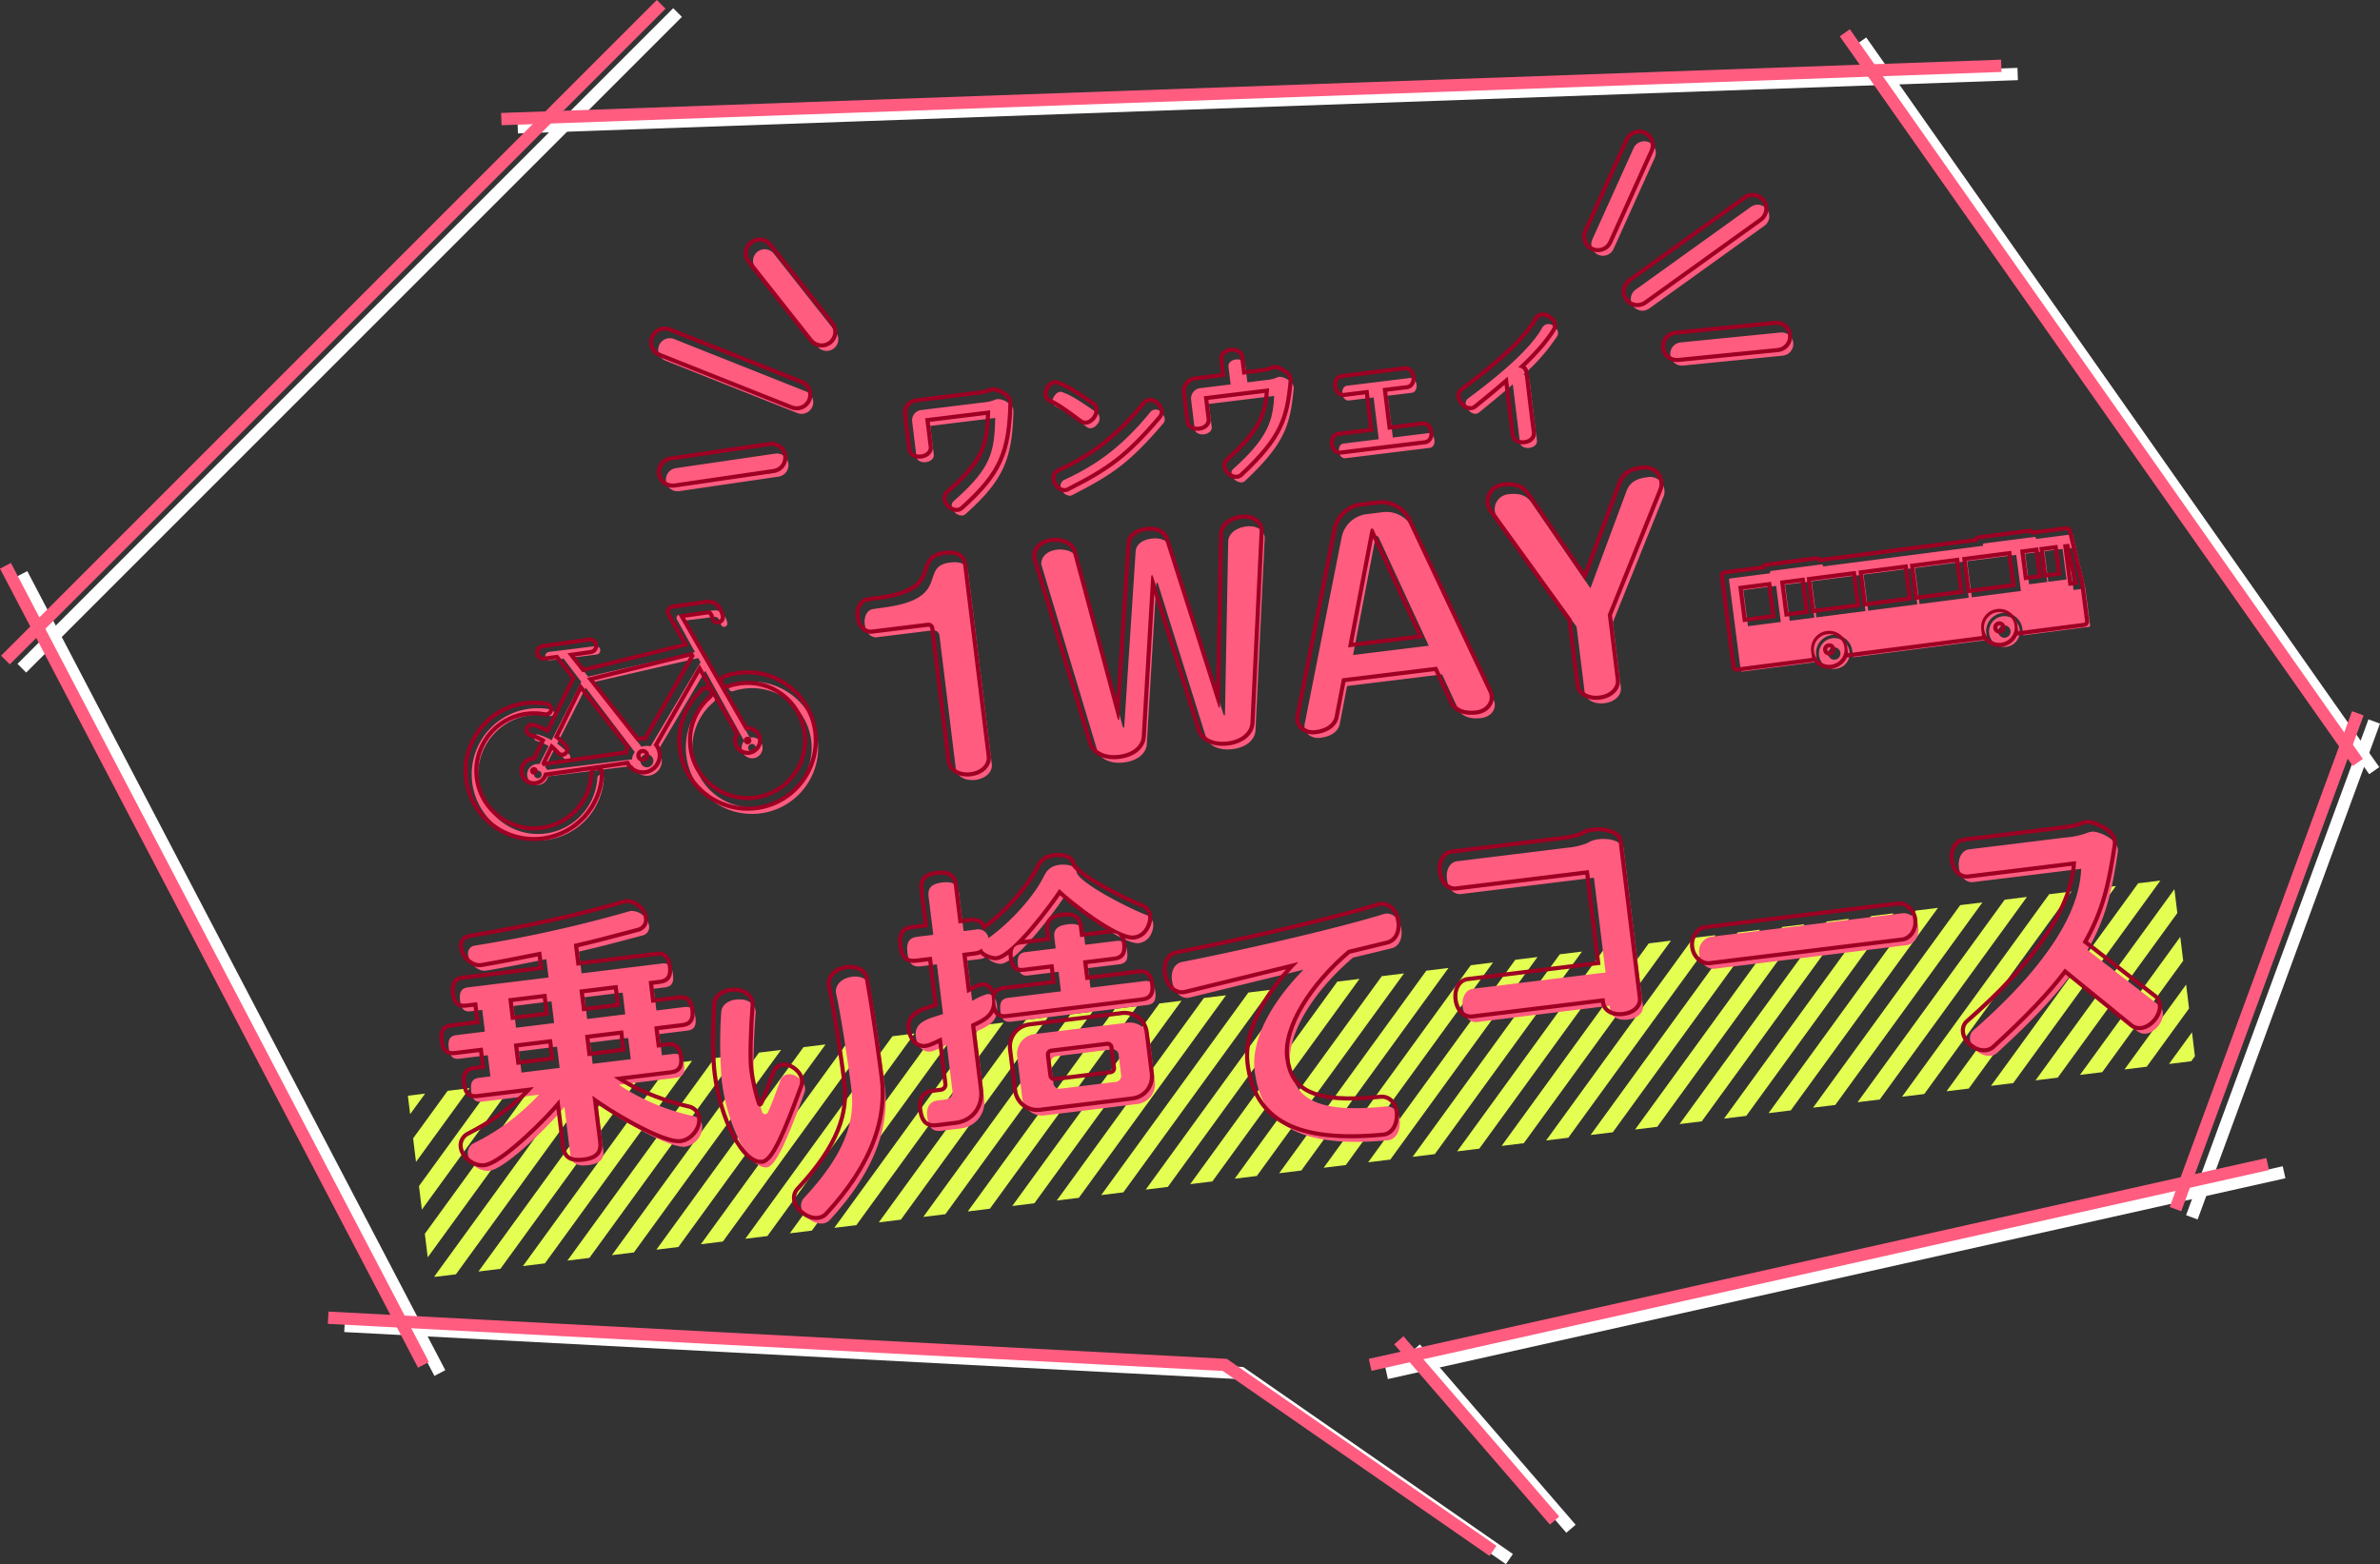 <svg xmlns="http://www.w3.org/2000/svg" xmlns:xlink="http://www.w3.org/1999/xlink" width="580.737" height="381.69" viewBox="0 0 580.737 381.69">
  <rect x="0" y="0" width="580.737" height="381.69" fill="#333333" stroke="none"/>
  <defs>
    <clipPath id="clip-path">
      <rect id="長方形_36" data-name="長方形 36" width="433.976" height="44.682" transform="translate(538.697 376.97) rotate(-7)" fill="#e4ff52" stroke="#707070" stroke-width="1"/>
    </clipPath>
  </defs>
  <g id="logo" transform="translate(-432.171 -96.439)">
    <g id="マスクグループ_8" data-name="マスクグループ 8" transform="translate(-7 -13.144)" clip-path="url(#clip-path)">
      <path id="合体_9" data-name="合体 9" d="M343.023,547.748,559.916,249.221l3.235,2.352L346.26,550.1Zm-6.472-4.7L553.444,244.518l3.235,2.352L339.787,545.4Zm-6.473-4.7L546.971,239.817l3.236,2.351L333.315,540.695Zm-6.472-4.7L540.5,235.114l3.236,2.351L326.843,535.992Zm-6.472-4.7L534.028,230.412l3.236,2.352L320.37,531.29Zm-6.472-4.7L527.556,225.709l3.235,2.352L313.9,526.588Zm-6.473-4.7L521.083,221.008l3.236,2.351L307.427,521.886Zm-6.472-4.7L514.611,216.305l3.236,2.351L300.955,517.183Zm-6.472-4.7L508.139,211.6l3.236,2.351L294.482,512.481Zm-6.472-4.7L501.666,206.9l3.236,2.352L288.01,507.779Zm-6.473-4.7L495.194,202.2l3.236,2.351L281.538,503.077Zm-6.472-4.7L488.723,197.5l3.236,2.351L275.066,498.374Zm-6.472-4.7L482.251,192.794l3.236,2.351L268.593,493.672Zm-6.473-4.7L475.778,188.091l3.236,2.352L262.121,488.97Zm-6.472-4.7L469.306,183.389l3.236,2.351L255.65,484.268Zm-6.472-4.7L462.834,178.687l3.236,2.351L249.178,479.565Zm-6.472-4.7L456.362,173.984l3.236,2.351L242.7,474.863Zm-6.473-4.7L449.889,169.282l3.236,2.352L236.233,470.161Zm-6.472-4.7L443.417,164.58l3.236,2.351L229.761,465.458Zm-6.472-4.7L436.945,159.878l3.236,2.351L223.288,460.756Zm-6.472-4.7L430.474,155.175l3.236,2.351L216.816,456.053Zm-6.473-4.7L424,150.473l3.236,2.352L210.344,451.352Zm-6.472-4.7L417.529,145.771l3.236,2.351L203.872,446.649Zm-6.472-4.7L411.057,141.069l3.236,2.351L197.4,441.947Zm-6.472-4.7L404.584,136.366l3.236,2.351L190.928,437.244Zm-6.473-4.7L398.112,131.664l3.236,2.352L184.456,432.543Zm-6.472-4.7L391.64,126.961l3.236,2.352L177.984,427.84Zm-6.472-4.7L385.169,122.26l3.236,2.351L171.511,423.138Zm-6.473-4.7L378.7,117.557l3.236,2.351L165.039,418.435Zm-6.472-4.7L372.224,112.855l3.236,2.352L158.567,413.734Zm-6.472-4.7L365.752,108.152l3.236,2.352L152.1,409.031Zm-6.472-4.7L359.28,103.451l3.236,2.351L145.623,404.329Zm-6.472-4.7L352.807,98.748l3.236,2.351L139.151,399.626Zm-6.473-4.7L346.335,94.046l3.236,2.352L132.679,394.924Zm-6.472-4.7L339.863,89.343l3.236,2.352L126.207,390.222Zm-6.472-4.7L333.392,84.641l3.236,2.351L119.734,385.52Zm-6.473-4.7L326.919,79.939l3.236,2.351L113.262,380.817Zm-6.472-4.7L320.447,75.236l3.236,2.352L106.79,376.115Zm-6.472-4.7L313.975,70.534l3.236,2.352L100.318,371.413Zm-6.472-4.7L307.5,65.832l3.235,2.351L93.846,366.71Zm-6.473-4.7L301.03,61.13l3.236,2.351L87.374,362.008Zm-6.472-4.7L294.558,56.427l3.236,2.351L80.9,357.305Zm-6.472-4.7L288.086,51.725l3.236,2.352L74.429,352.6Zm-6.472-4.7L281.615,47.023l3.236,2.351L67.957,347.9Zm-6.473-4.7L275.142,42.321l3.236,2.351L61.485,343.2Zm-6.472-4.7L268.67,37.618l3.236,2.351L55.013,338.5Zm-6.472-4.7L262.2,32.916l3.236,2.352L48.541,333.795Zm-6.472-4.7L255.725,28.214l3.236,2.351L42.069,329.092Zm-6.473-4.7L249.253,23.512l3.236,2.351L35.6,324.39Zm-6.472-4.7L242.781,18.809l3.236,2.351L29.125,319.687Zm-6.472-4.7L236.309,14.107l3.236,2.352L22.652,314.986Zm-6.473-4.7L229.837,9.405l3.236,2.351L16.18,310.283Zm-6.472-4.7L223.365,4.7,226.6,7.053,9.708,305.581ZM0,298.527,216.893,0l3.236,2.351L3.236,300.878Z" transform="translate(480.424 75.45)" fill="#e4ff52"/>
    </g>
    <g id="グループ_107" data-name="グループ 107" transform="translate(4.609 78.215) rotate(-7)">
      <path id="合体_8" data-name="合体 8" d="M81.97,236c-1.716-1.782-1.716-3.894-.4-5.016,11.416-9.57,14.717-17.159,14.717-25.011,0-3.565-.2-16.9-.858-23.561-.131-1.716,1.319-3.365,3.893-3.563,2.508-.2,4.355,1.055,4.487,2.771.529,8.249.66,22.438.66,24.748,0,9.173-4.29,19.732-17.356,30.753a2.764,2.764,0,0,1-1.753.6A4.789,4.789,0,0,1,81.97,236Zm142.754-1.638c-20.656-.595-30.225-6.865-30.225-20.79,0-7.39,5.742-15.772,14.848-23.031-11.152,1.32-22.437,2.64-28.443,3.365-1.781.2-3.433-1.385-3.7-4.091s1.055-4.619,2.9-4.751c13.858-.991,37.815-3.367,50.288-5.61,1.782-.33,3.564,1.121,3.827,3.827.2,2.575-1.055,4.488-2.9,4.686-2.771.33-6.071.726-9.635,1.122-10.163,6.664-18.413,16.433-18.413,24.22,0,8.183,4.884,12.472,21.977,12.8,1.716.067,3.168,1.715,2.9,4.224-.259,2.458-1.66,4.028-3.331,4.029Zm145.138-4.278c-1.649-1.914-1.451-4.026-.065-4.949,24.682-16.763,29.764-28.972,30.884-35.9h-26.6c-1.584,0-2.97-1.584-2.97-3.96,0-2.442,1.386-4.09,2.97-4.09h23.692a20.86,20.86,0,0,0,5.148-.4,4.439,4.439,0,0,1,1.848-.2,9.051,9.051,0,0,1,3.563,1.914c1.452,1.188,2.046,2.507,1.716,3.762-2.443,8.777-4.686,15.508-10.229,22.834L415.466,224.6c1.187,1.188.924,3.3-.792,5.016-1.914,1.782-3.96,1.849-5.147.661L394.743,214.9c-4.685,4.884-11.02,10.1-19.929,16.433a2.815,2.815,0,0,1-1.629.5A4.5,4.5,0,0,1,369.863,230.082ZM65.14,200.228a110.586,110.586,0,0,1,1.915-16.7c.263-1.715,2.176-2.9,4.75-2.572,2.508.264,3.894,2.045,3.564,3.76-1.188,5.808-2.244,12.8-2.244,15.377a47.827,47.827,0,0,0,.858,8.777.764.764,0,0,0,1.453.2c1.056-1.65,2.64-4.817,4.026-7.457.66-1.187,2.441-1.517,3.96-.265s2.045,2.839,1.451,4.027C79.462,216,75.7,222.469,73.522,222.469,69.3,222.4,65.14,211.382,65.14,200.228Zm51.812,18.57c-2.113,0-3.1-.924-3.1-3.893,0-2.838,1.65-3.564,2.9-3.564h2.177a1.761,1.761,0,0,0,1.782-1.716V198.142c-1.188.329-2.9,1.121-4.158,1.121-2.177,0-3.1-2.178-3.1-4.091,0-3.893,4.422-3.96,7.259-4.621V178.343H116.82c-1.981,0-2.9-.857-2.9-3.629,0-2.706.923-3.631,2.9-3.631h3.893v-9.371c0-1.98.923-3.036,3.7-3.036s3.762,1.056,3.762,3.036v9.371h2.969a2.526,2.526,0,0,1,2.838,2.443c5.94-3.235,12.011-8.645,14.849-12.738.725-.99,1.584-2.9,4.487-2.9,1.254,0,3.96.4,3.96,2.178,0,2.772,12.8,11.153,15.509,12.473a2.71,2.71,0,0,1,1.517,2.442,4.209,4.209,0,0,1-.593,1.979,3.857,3.857,0,0,1-3.433,2.245c-3.893,0-14.188-10.3-16.7-13.463-2.507,3.037-13.4,14.387-17.225,14.387-1.057,0-3.3-1.187-3.3-2.309a2.99,2.99,0,0,1-1.914.527h-2.969v9.9a16.474,16.474,0,0,1,3.761-1.188c1.65,0,2.112,1.649,2.112,2.97,0,4.092-2.772,4.751-5.873,5.807v16.235a6.485,6.485,0,0,1-6.6,6.731Zm25.407-.66a4.9,4.9,0,0,1-4.949-4.949v-10.1a4.9,4.9,0,0,1,4.949-4.949h22.7a4.9,4.9,0,0,1,4.95,4.949v10.1a4.9,4.9,0,0,1-4.95,4.949ZM145.4,205.6v5.082a1.464,1.464,0,0,0,1.452,1.451h13.728a1.464,1.464,0,0,0,1.452-1.451V205.6a1.464,1.464,0,0,0-1.452-1.451H146.847A1.464,1.464,0,0,0,145.4,205.6ZM26.266,213.392V201.776c-3.168,3.234-15.9,13.264-20.128,13.264a5.029,5.029,0,0,1-4.686-4.619,2.691,2.691,0,0,1,1.716-2.507,54.008,54.008,0,0,0,17.29-9.834H6.468c-1.584,0-2.311-.725-2.311-2.9s.727-2.97,2.311-2.97H9.239v-5.214H2.31c-1.584,0-2.31-.725-2.31-2.9s.726-2.9,2.31-2.9H9.239v-5.345H6.468c-1.584,0-2.311-.727-2.311-2.9s.727-2.97,2.311-2.97h19.8V165.48c-4.487.329-9.3.725-14.915.99-2.046.065-3.893-2.376-3.893-4.357a1.923,1.923,0,0,1,1.782-2.047,314.787,314.787,0,0,0,38.408-3.695c.133,0,.265-.066.462-.066a4.4,4.4,0,0,1,4.028,4.157,2.049,2.049,0,0,1-1.716,2.111c-5.742.792-10.822,1.519-16.037,2.046v5.346H54.115c1.584,0,2.376.792,2.376,2.97s-.792,2.9-2.376,2.9H51.409v5.345h6.863c1.584,0,2.376.725,2.376,2.9s-.792,2.9-2.376,2.9H51.409v5.214h2.706c1.584,0,2.376.792,2.376,2.97s-.792,2.9-2.376,2.9H40.124a52.871,52.871,0,0,0,17.225,9.834,2.692,2.692,0,0,1,1.715,2.507,4.976,4.976,0,0,1-4.685,4.619c-4.224,0-16.828-9.9-20-13.133v11.484c0,2.177-1.056,3.233-4.091,3.233S26.266,215.569,26.266,213.392Zm8.117-21.185h9.372v-5.214H34.383Zm-17.488,0h9.371v-5.214H16.895Zm17.488-11.021h9.372v-5.345H34.383Zm-17.488,0h9.371v-5.345H16.895ZM282.41,209.372v-.992h-32.6c-1.716,0-3.037-1.714-3.037-4.09s1.32-4.092,3.037-4.092h32.6V176.9H249.743c-1.65,0-2.97-1.584-2.97-4.026s1.32-4.027,2.97-4.027h27.124a17.1,17.1,0,0,0,4.949-.527,6.327,6.327,0,0,1,2.441-.594,10.592,10.592,0,0,1,2.706.265,6.035,6.035,0,0,1,2.905,1.517,1.846,1.846,0,0,1,.592,1.452v38.409c0,1.65-1.584,2.9-4.025,2.9S282.41,211.022,282.41,209.372Zm26.47-6.837c-1.517,0-3.233-1.584-3.233-3.96a3.692,3.692,0,0,1,3.233-3.894h47.384a3.692,3.692,0,0,1,3.233,3.894c0,2.376-1.715,3.96-3.233,3.96Zm-171.867-8.088c-1.583,0-2.309-.727-2.309-2.905s.726-2.968,2.309-2.968h12.936v-4.819h-7.392c-1.517,0-2.245-.66-2.245-2.838s.727-2.9,2.245-2.9h7.392V175.44c0-1.913.857-2.9,3.63-2.9,2.705,0,3.63.99,3.63,2.9v2.574h7.654c1.518,0,2.31.726,2.31,2.9s-.792,2.838-2.31,2.838h-7.654v4.819h13.2c1.584,0,2.376.792,2.376,2.968s-.792,2.905-2.376,2.905ZM23.678,135.437a16.145,16.145,0,0,1,11.29-30.24.8.8,0,0,1-.519,1.507,14.551,14.551,0,1,0,9.584,16.314.8.8,0,0,1,1.569.277,16.115,16.115,0,0,1-15.87,13.31h-.021A16.064,16.064,0,0,1,23.678,135.437Zm52.665-.077a16.143,16.143,0,0,1-2.8-28.49.8.8,0,1,1,.872,1.332,14.552,14.552,0,1,0,7.935-2.366,14.707,14.707,0,0,0-2.932.3.8.8,0,0,1-.322-1.561,16.371,16.371,0,0,1,3.252-.332,16.142,16.142,0,1,1,.048,32.285h-.021A16.055,16.055,0,0,1,76.343,135.361Zm116.275-4.117-6.995-38.211c-.067-.4-.132-.593-.265-.593-.066,0-.2.2-.264.593l-7,38.211c-.4,2.245-2.771,3.762-6.071,3.762-3.366,0-5.741-1.584-6.138-3.829L157.9,84.653c0-1.65,1.584-3.168,4.092-3.168,2.705,0,4.62,1.32,4.883,3.1l5.873,41.443c.066.4.132.593.264.593.067,0,.132-.2.2-.593l7.92-41.839c.33-1.584,1.913-2.574,4.223-2.574s3.894.99,4.225,2.574l7.919,41.839c.066.4.131.593.263.593.067,0,.133-.2.2-.593l5.874-41.443c.263-1.782,2.177-3.1,4.883-3.1,2.507,0,4.091,1.518,4.091,3.168l-7.985,46.525c-.4,2.245-2.771,3.829-6.071,3.829C195.39,135.006,193.014,133.489,192.618,131.244Zm93.06.4V115.6L269.641,86.5a3.3,3.3,0,0,1-.33-1.386,3.665,3.665,0,0,1,3.829-3.63c2.97,0,4.421.991,5.346,2.772l11.681,22.438,11.614-22.438c.924-1.781,2.375-2.772,5.411-2.772a3.534,3.534,0,0,1,3.829,3.564,3.361,3.361,0,0,1-.33,1.452l-16.1,29.1V131.64c0,1.782-1.782,3.3-4.421,3.3C287.46,134.939,285.678,133.422,285.678,131.64Zm-31.152.329-2.839-8.842H228.325l-2.9,8.974c-.528,1.716-2.442,2.773-5.082,2.773-2.243,0-3.563-1.519-3.563-2.97a3.365,3.365,0,0,1,.131-.792l14.584-44.348a7.134,7.134,0,0,1,6.468-4.685h4.421a7.133,7.133,0,0,1,6.468,4.685l14.585,44.15a3.4,3.4,0,0,1,.131.858c0,1.518-1.321,3.1-3.7,3.1C257.033,134.874,255.119,133.817,254.526,131.97ZM239.544,88.282,230.7,115.8h18.611l-8.842-27.52c-.133-.4-.266-.594-.463-.594C239.874,87.688,239.677,87.886,239.544,88.282ZM131.108,131.508V98.775a1.464,1.464,0,0,0-1.452-1.451H115.864c-1.386,0-2.508-1.386-2.508-3.5,0-2.046,1.122-3.432,2.508-3.432l3.3-.067c15.971-.329,8.975-8.908,16.7-8.908,2.441,0,4.091.725,4.091,3.036v47.053c0,1.782-1.782,3.3-4.422,3.3S131.108,133.29,131.108,131.508Zm212.434-1.744a3.752,3.752,0,1,1,3.773,3.727h-.025A3.749,3.749,0,0,1,343.543,129.764Zm3.741-1.528a1.506,1.506,0,1,0,.01,0Zm38.114,1.27a3.751,3.751,0,1,1,3.774,3.726h-.025A3.749,3.749,0,0,1,385.4,129.506Zm3.74-1.53a1.507,1.507,0,1,0,.01,0Zm-65.008,3.073-.137-22.238a.341.341,0,0,1,.339-.344l9.806-.061,0-.236a.306.306,0,0,1,.3-.306l12.414-.076a.3.3,0,0,1,.306.3l0,.236,39.37-.244,0-.235a.306.306,0,0,1,.3-.306l12.414-.077a.3.3,0,0,1,.306.3V108l8.736-.054a.34.34,0,0,1,.343.34l1.4,13.021.057,9.209a.344.344,0,0,1-.137.275.34.34,0,0,1-.2.068l-16.15.1-.011-1.615a4.438,4.438,0,1,0-8.876.056l.009,1.615-32.979.2-.009-1.613a4.439,4.439,0,1,0-8.878.055l.01,1.615-18.388.113h0A.342.342,0,0,1,324.13,131.049Zm82.926-19.765.064,10.191,2.457-.015-1.051-10.184Zm-79.912.4.055,8.882,8.079-.05-.055-8.881Zm10.272-.063.054,8.881,6.044-.038-.054-8.88Zm6.554-.041.055,8.883,12.09-.075-.055-8.883Zm12.744-.077.054,8.881,12.09-.075-.056-8.882Zm12.651-.078.054,8.88,12.09-.074-.055-8.882Zm12.845-.079.054,8.881,12.09-.075-.055-8.882Zm14.271-.089.047,7.517,4.47-.028-.048-7.517Zm4.738-.03.046,7.518,4.471-.028-.047-7.516ZM52.971,121.225l-20.869.032a2.555,2.555,0,1,1-1.713-3.218l2.782-4.117a14.6,14.6,0,0,0-2.876-1.647.8.8,0,0,1,.631-1.463,16.224,16.224,0,0,1,3.137,1.79L43,99.365,39.4,93.2l-3.345.005a1.035,1.035,0,1,1,0-2.071L47.5,91.116a1.035,1.035,0,1,1,0,2.07l-5.705.009,2.979,5.1,26.635-2.766-3.4-8.435a.8.8,0,0,1,.738-1.1l8.409-.012c2.235,0,2.906,2.312,2.949,3.537a.8.8,0,0,1-1.592.058c0-.089-.1-2-1.355-2l-7.231.01L82.1,117.772a.825.825,0,0,1,.032.109c.08-.008.158-.023.239-.024a2.554,2.554,0,1,1-1.669.645.785.785,0,0,1-.08-.135l-7.257-18L59.49,118.3a3.645,3.645,0,0,1-2.957,5.773h-.006A3.647,3.647,0,0,1,52.971,121.225Zm1.979-.8a1.576,1.576,0,1,0,1.575-1.581A1.578,1.578,0,0,0,54.95,120.427Zm-26.175.038a.933.933,0,0,0,1.862.1c0-.032-.009-.065-.01-.1a.838.838,0,0,1,.01-.1.934.934,0,0,0-1.862.1Zm52.659-.077a.936.936,0,1,0,1.287-.869.918.918,0,0,0-.352-.067h0A.936.936,0,0,0,81.435,120.388ZM31.71,118.929a2.524,2.524,0,0,1,.391.734l20.868-.032a3.64,3.64,0,0,1,.89-1.689l-9.964-17.053L35.306,113.6a16.042,16.042,0,0,1,2.675,3.093.8.8,0,0,1-.224,1.1.844.844,0,0,1-.14.075.8.8,0,0,1-.962-.3,14.455,14.455,0,0,0-2.249-2.641Zm26.143-1.9,14.47-18.706a1.2,1.2,0,0,1,.152-.157l-.445-1.1L45.658,99.8l9.983,17.087a3.61,3.61,0,0,1,.882-.113h.014A3.591,3.591,0,0,1,57.853,117.029ZM277.436,69.292V54.98c-2.617,1.768-5.61,3.705-9.077,5.847-.747.442-1.8.1-2.482-1.021s-.51-2.243.238-2.685c10.336-5.882,17.033-10.709,20.228-15.095a1.738,1.738,0,0,1,2.618,0c.985.815,1.224,1.869.68,2.584a47.226,47.226,0,0,1-9.383,8.4,1.6,1.6,0,0,1,1.359,1.462c0,3.57-.068,11.185,0,14.788,0,.885-.781,1.6-2.074,1.6C278.286,70.856,277.436,70.142,277.436,69.292Zm-70.244.41c-.748-.986-.68-2.075.035-2.551,9.62-6.629,11.083-10.844,12.068-16.454H203.248v5.712c0,.78-.85,1.495-2.073,1.495-1.258,0-2.108-.715-2.108-1.495V49.167a2.531,2.531,0,0,1,2.583-2.549H209.1V42.232c0-.815.816-1.53,2.074-1.5,1.224.034,2.04.748,2.04,1.564v4.318H217.7a10.09,10.09,0,0,0,2.686-.239,1.392,1.392,0,0,1,.884-.135,3.782,3.782,0,0,1,2.005,1.121,2.124,2.124,0,0,1,.987,2.039c-1.939,8.84-3.775,13.157-14.551,21.01a1.316,1.316,0,0,1-.8.261A2.288,2.288,0,0,1,207.192,69.7Zm-68.747-.374c-.782-1.054-.646-2.142.067-2.652,9.928-6.8,11.322-10.368,12.58-18.936h-15.98V54.81c0,.851-.85,1.564-2.107,1.564-1.292,0-2.142-.713-2.142-1.564V46.175a2.525,2.525,0,0,1,2.551-2.551h15.23a9.769,9.769,0,0,0,2.686-.237,2.521,2.521,0,0,1,.885-.136,3.928,3.928,0,0,1,2.244,1.054,2.383,2.383,0,0,1,1.258,2.209C153.98,58.21,151.3,63,141.028,70.143a1.317,1.317,0,0,1-.775.242A2.4,2.4,0,0,1,138.444,69.327Zm26.69-2.039a1.7,1.7,0,0,1,.748-2.481c9.112-2.857,15.774-7,23.084-14.008a1.713,1.713,0,0,1,2.516.544c.782.986.814,2.073.2,2.651-9.384,8.6-13.838,10.913-24.275,14.72a1.391,1.391,0,0,1-.473.084A2.139,2.139,0,0,1,165.135,67.288Zm69.53.611c-.748,0-1.326-.714-1.326-1.768,0-1.122.578-1.836,1.326-1.836h8.669V54.028h-6.086c-.747,0-1.359-.748-1.359-1.836,0-1.122.612-1.8,1.359-1.8h15.5c.749,0,1.361.679,1.361,1.8,0,1.088-.612,1.836-1.361,1.836H246.8V64.3h8.67c.748,0,1.326.714,1.326,1.836,0,1.054-.578,1.768-1.326,1.768ZM343.652,56.067,319.226,55.5a2.835,2.835,0,0,1-2.769-2.9,2.8,2.8,0,0,1,2.9-2.769l24.425.563a2.834,2.834,0,0,1-.064,5.668Zm-271.31,0a2.834,2.834,0,0,1-.064-5.668L96.7,49.837h.067a2.834,2.834,0,0,1,.064,5.668l-24.426.563ZM173.056,52.7c-4.147-4.012-5.745-5.236-6.934-5.915a1.548,1.548,0,0,1-.272-2.312c.645-.986,1.563-1.36,2.244-.986,2.006,1.053,3.3,2.006,7.853,6.085a1.912,1.912,0,0,1-.273,2.652,2.379,2.379,0,0,1-1.682.847A1.3,1.3,0,0,1,173.056,52.7ZM308.881,39.55a2.834,2.834,0,0,1,1.126-3.847L340.4,19.075a2.835,2.835,0,0,1,2.721,4.974L312.727,40.677a2.833,2.833,0,0,1-3.846-1.128ZM103.332,40.677,72.94,24.049a2.835,2.835,0,0,1,2.722-4.974L106.052,35.7a2.835,2.835,0,0,1-2.721,4.974ZM301.97,26.13a2.836,2.836,0,0,1-.948-3.894l12.7-20.874a2.835,2.835,0,1,1,4.844,2.947l-12.7,20.873a2.835,2.835,0,0,1-3.9.949Zm-191.776-.949L97.5,4.308a2.835,2.835,0,1,1,4.844-2.947l12.7,20.874a2.835,2.835,0,0,1-4.844,2.946Z" transform="translate(499.671 153.284)" fill="#ff5c80"/>
      <g id="合体_3" data-name="合体 3" transform="translate(498.671 151.284)" fill="none" stroke-miterlimit="10">
        <path d="M81.97,236c-1.716-1.782-1.716-3.894-.4-5.016,11.416-9.57,14.717-17.159,14.717-25.011,0-3.565-.2-16.9-.858-23.561-.131-1.716,1.319-3.365,3.893-3.563,2.508-.2,4.355,1.055,4.487,2.771.529,8.249.66,22.438.66,24.748,0,9.173-4.29,19.732-17.356,30.753a2.764,2.764,0,0,1-1.753.6A4.789,4.789,0,0,1,81.97,236Zm142.754-1.638c-20.656-.595-30.225-6.865-30.225-20.79,0-7.39,5.742-15.772,14.848-23.031-11.152,1.32-22.437,2.64-28.443,3.365-1.781.2-3.433-1.385-3.7-4.091s1.055-4.619,2.9-4.751c13.858-.991,37.815-3.367,50.288-5.61,1.782-.33,3.564,1.121,3.827,3.827.2,2.575-1.055,4.488-2.9,4.686-2.771.33-6.071.726-9.635,1.122-10.163,6.664-18.413,16.433-18.413,24.22,0,8.183,4.884,12.472,21.977,12.8,1.716.067,3.168,1.715,2.9,4.224-.259,2.458-1.66,4.028-3.331,4.029Zm145.138-4.278c-1.649-1.914-1.451-4.026-.065-4.949,24.682-16.763,29.764-28.972,30.884-35.9h-26.6c-1.584,0-2.97-1.584-2.97-3.96,0-2.442,1.386-4.09,2.97-4.09h23.692a20.86,20.86,0,0,0,5.148-.4,4.439,4.439,0,0,1,1.848-.2,9.051,9.051,0,0,1,3.563,1.914c1.452,1.188,2.046,2.507,1.716,3.762-2.443,8.777-4.686,15.508-10.229,22.834L415.466,224.6c1.187,1.188.924,3.3-.792,5.016-1.914,1.782-3.96,1.849-5.147.661L394.743,214.9c-4.685,4.884-11.02,10.1-19.929,16.433a2.815,2.815,0,0,1-1.629.5A4.5,4.5,0,0,1,369.863,230.082ZM65.14,200.228a110.586,110.586,0,0,1,1.915-16.7c.263-1.715,2.176-2.9,4.75-2.572,2.508.264,3.894,2.045,3.564,3.76-1.188,5.808-2.244,12.8-2.244,15.377a47.827,47.827,0,0,0,.858,8.777.764.764,0,0,0,1.453.2c1.056-1.65,2.64-4.817,4.026-7.457.66-1.187,2.441-1.517,3.96-.265s2.045,2.839,1.451,4.027C79.462,216,75.7,222.469,73.522,222.469,69.3,222.4,65.14,211.382,65.14,200.228Zm51.812,18.57c-2.113,0-3.1-.924-3.1-3.893,0-2.838,1.65-3.564,2.9-3.564h2.177a1.761,1.761,0,0,0,1.782-1.716V198.142c-1.188.329-2.9,1.121-4.158,1.121-2.177,0-3.1-2.178-3.1-4.091,0-3.893,4.422-3.96,7.259-4.621V178.343H116.82c-1.981,0-2.9-.857-2.9-3.629,0-2.706.923-3.631,2.9-3.631h3.893v-9.371c0-1.98.923-3.036,3.7-3.036s3.762,1.056,3.762,3.036v9.371h2.969a2.526,2.526,0,0,1,2.838,2.443c5.94-3.235,12.011-8.645,14.849-12.738.725-.99,1.584-2.9,4.487-2.9,1.254,0,3.96.4,3.96,2.178,0,2.772,12.8,11.153,15.509,12.473a2.71,2.71,0,0,1,1.517,2.442,4.209,4.209,0,0,1-.593,1.979,3.857,3.857,0,0,1-3.433,2.245c-3.893,0-14.188-10.3-16.7-13.463-2.507,3.037-13.4,14.387-17.225,14.387-1.057,0-3.3-1.187-3.3-2.309a2.99,2.99,0,0,1-1.914.527h-2.969v9.9a16.474,16.474,0,0,1,3.761-1.188c1.65,0,2.112,1.649,2.112,2.97,0,4.092-2.772,4.751-5.873,5.807v16.235a6.485,6.485,0,0,1-6.6,6.731Zm25.407-.66a4.9,4.9,0,0,1-4.949-4.949v-10.1a4.9,4.9,0,0,1,4.949-4.949h22.7a4.9,4.9,0,0,1,4.95,4.949v10.1a4.9,4.9,0,0,1-4.95,4.949ZM145.4,205.6v5.082a1.464,1.464,0,0,0,1.452,1.451h13.728a1.464,1.464,0,0,0,1.452-1.451V205.6a1.464,1.464,0,0,0-1.452-1.451H146.847A1.464,1.464,0,0,0,145.4,205.6ZM26.266,213.392V201.776c-3.168,3.234-15.9,13.264-20.128,13.264a5.029,5.029,0,0,1-4.686-4.619,2.691,2.691,0,0,1,1.716-2.507,54.008,54.008,0,0,0,17.29-9.834H6.468c-1.584,0-2.311-.725-2.311-2.9s.727-2.97,2.311-2.97H9.239v-5.214H2.31c-1.584,0-2.31-.725-2.31-2.9s.726-2.9,2.31-2.9H9.239v-5.345H6.468c-1.584,0-2.311-.727-2.311-2.9s.727-2.97,2.311-2.97h19.8V165.48c-4.487.329-9.3.725-14.915.99-2.046.065-3.893-2.376-3.893-4.357a1.923,1.923,0,0,1,1.782-2.047,314.787,314.787,0,0,0,38.408-3.695c.133,0,.265-.066.462-.066a4.4,4.4,0,0,1,4.028,4.157,2.049,2.049,0,0,1-1.716,2.111c-5.742.792-10.822,1.519-16.037,2.046v5.346H54.115c1.584,0,2.376.792,2.376,2.97s-.792,2.9-2.376,2.9H51.409v5.345h6.863c1.584,0,2.376.725,2.376,2.9s-.792,2.9-2.376,2.9H51.409v5.214h2.706c1.584,0,2.376.792,2.376,2.97s-.792,2.9-2.376,2.9H40.124a52.871,52.871,0,0,0,17.225,9.834,2.692,2.692,0,0,1,1.715,2.507,4.976,4.976,0,0,1-4.685,4.619c-4.224,0-16.828-9.9-20-13.133v11.484c0,2.177-1.056,3.233-4.091,3.233S26.266,215.569,26.266,213.392Zm8.117-21.185h9.372v-5.214H34.383Zm-17.488,0h9.371v-5.214H16.895Zm17.488-11.021h9.372v-5.345H34.383Zm-17.488,0h9.371v-5.345H16.895ZM282.41,209.372v-.992h-32.6c-1.716,0-3.037-1.714-3.037-4.09s1.32-4.092,3.037-4.092h32.6V176.9H249.743c-1.65,0-2.97-1.584-2.97-4.026s1.32-4.027,2.97-4.027h27.124a17.1,17.1,0,0,0,4.949-.527,6.327,6.327,0,0,1,2.441-.594,10.592,10.592,0,0,1,2.706.265,6.035,6.035,0,0,1,2.905,1.517,1.846,1.846,0,0,1,.592,1.452v38.409c0,1.65-1.584,2.9-4.025,2.9S282.41,211.022,282.41,209.372Zm26.47-6.837c-1.517,0-3.233-1.584-3.233-3.96a3.692,3.692,0,0,1,3.233-3.894h47.384a3.692,3.692,0,0,1,3.233,3.894c0,2.376-1.715,3.96-3.233,3.96Zm-171.867-8.088c-1.583,0-2.309-.727-2.309-2.905s.726-2.968,2.309-2.968h12.936v-4.819h-7.392c-1.517,0-2.245-.66-2.245-2.838s.727-2.9,2.245-2.9h7.392V175.44c0-1.913.857-2.9,3.63-2.9,2.705,0,3.63.99,3.63,2.9v2.574h7.654c1.518,0,2.31.726,2.31,2.9s-.792,2.838-2.31,2.838h-7.654v4.819h13.2c1.584,0,2.376.792,2.376,2.968s-.792,2.905-2.376,2.905ZM24.1,136.572A16.145,16.145,0,0,1,34.859,106.14a.8.8,0,1,1-.493,1.515A14.551,14.551,0,1,0,44.234,123.8a.8.8,0,1,1,1.572.25,16.114,16.114,0,0,1-15.635,13.585l-.31,0A16.035,16.035,0,0,1,24.1,136.572Zm52.656-1a16.145,16.145,0,0,1-3.3-28.437.8.8,0,1,1,.9,1.318,14.552,14.552,0,1,0,7.893-2.5,14.667,14.667,0,0,0-2.927.351.8.8,0,0,1-.349-1.555,16.4,16.4,0,0,1,3.245-.389,16.142,16.142,0,0,1,.611,32.278l-.31,0A16.04,16.04,0,0,1,76.756,135.577Zm115.862-4.333-6.995-38.211c-.067-.4-.132-.593-.265-.593-.066,0-.2.2-.264.593l-7,38.211c-.4,2.245-2.771,3.762-6.071,3.762-3.366,0-5.741-1.584-6.138-3.829L157.9,84.653c0-1.65,1.584-3.168,4.092-3.168,2.705,0,4.62,1.32,4.883,3.1l5.873,41.443c.066.4.132.593.264.593.067,0,.132-.2.2-.593l7.92-41.839c.33-1.584,1.913-2.574,4.223-2.574s3.894.99,4.225,2.574l7.919,41.839c.066.4.131.593.263.593.067,0,.133-.2.2-.593l5.874-41.443c.263-1.782,2.177-3.1,4.883-3.1,2.507,0,4.091,1.518,4.091,3.168l-7.985,46.525c-.4,2.245-2.771,3.829-6.071,3.829C195.39,135.006,193.014,133.489,192.618,131.244Zm93.06.4V115.6L269.641,86.5a3.3,3.3,0,0,1-.33-1.386,3.665,3.665,0,0,1,3.829-3.63c2.97,0,4.421.991,5.346,2.772l11.681,22.438,11.614-22.438c.924-1.781,2.375-2.772,5.411-2.772a3.534,3.534,0,0,1,3.829,3.564,3.361,3.361,0,0,1-.33,1.452l-16.1,29.1V131.64c0,1.782-1.782,3.3-4.421,3.3C287.46,134.939,285.678,133.422,285.678,131.64Zm-31.152.329-2.839-8.842H228.325l-2.9,8.974c-.528,1.716-2.442,2.773-5.082,2.773-2.243,0-3.563-1.519-3.563-2.97a3.365,3.365,0,0,1,.131-.792l14.584-44.348a7.134,7.134,0,0,1,6.468-4.685h4.421a7.133,7.133,0,0,1,6.468,4.685l14.585,44.15a3.4,3.4,0,0,1,.131.858c0,1.518-1.321,3.1-3.7,3.1C257.033,134.874,255.119,133.817,254.526,131.97ZM239.544,88.282,230.7,115.8h18.611l-8.842-27.52c-.133-.4-.266-.594-.463-.594C239.874,87.688,239.677,87.886,239.544,88.282ZM131.108,131.508V98.775a1.464,1.464,0,0,0-1.452-1.451H115.864c-1.386,0-2.508-1.386-2.508-3.5,0-2.046,1.122-3.432,2.508-3.432l3.3-.067c15.971-.329,8.975-8.908,16.7-8.908,2.441,0,4.091.725,4.091,3.036v47.053c0,1.782-1.782,3.3-4.422,3.3S131.108,133.29,131.108,131.508Zm212.328-.878a3.751,3.751,0,1,1,3.773,3.727h-.023A3.75,3.75,0,0,1,343.436,130.63Zm3.741-1.529a1.506,1.506,0,1,0,.01,0Zm38.114,1.27a3.751,3.751,0,1,1,3.774,3.726h-.025A3.749,3.749,0,0,1,385.292,130.37Zm3.74-1.529a1.507,1.507,0,1,0,.01,0Zm-65.008,3.074-.137-22.238a.342.342,0,0,1,.339-.345l9.806-.061,0-.235a.305.305,0,0,1,.3-.307l12.414-.076a.305.305,0,0,1,.306.3l0,.236,39.37-.243,0-.236a.306.306,0,0,1,.3-.306l12.414-.077a.3.3,0,0,1,.306.3v.236l8.736-.053a.339.339,0,0,1,.343.339l1.4,13.021.057,9.21a.342.342,0,0,1-.341.343l-16.15.1-.011-1.615a4.438,4.438,0,1,0-8.876.056l.009,1.615-32.979.2-.009-1.614a4.439,4.439,0,1,0-8.878.055l.01,1.615-18.388.113h0A.342.342,0,0,1,324.024,131.915ZM406.95,112.15l.064,10.19,2.457-.015-1.052-10.184Zm-79.912.4.055,8.882,8.079-.05-.055-8.881Zm10.272-.063.054,8.882,6.044-.038-.054-8.881Zm6.554-.041.055,8.883,12.09-.075-.055-8.883Zm12.744-.076.054,8.88,12.09-.075L368.7,112.3Zm12.651-.079.054,8.881,12.09-.075-.055-8.881Zm12.845-.079.054,8.881,12.09-.075-.055-8.881Zm14.271-.089.047,7.517,4.47-.027-.048-7.518Zm4.738-.03.046,7.518,4.471-.028-.047-7.516ZM53.14,121.85l-20.866.4a2.524,2.524,0,1,1-2.452-3.28,2.45,2.45,0,0,1,.683.093l3.117-4.792a14.58,14.58,0,0,0-3.328-1.993.8.8,0,0,1,.631-1.463,16.2,16.2,0,0,1,3.569,2.116l8.3-12.758-3.711-6.1-3.344.063a1.035,1.035,0,1,1-.04-2.07l11.444-.216a1.035,1.035,0,1,1,.04,2.069l-5.7.109,3.067,5.045,26.583-3.231L67.582,87.46a.8.8,0,0,1,.718-1.108l8.407-.158c2.235-.042,2.947,2.261,3.011,3.485a.8.8,0,0,1-1.59.086c-.005-.089-.137-2-1.391-1.977l-7.23.136L82.2,117.889a.718.718,0,0,1,.033.109c.08-.009.158-.026.239-.028a2.553,2.553,0,1,1-1.658.674.874.874,0,0,1-.082-.134l-7.57-17.87L59.606,118.811a3.646,3.646,0,0,1-2.856,5.824h-.069A3.648,3.648,0,0,1,53.14,121.85Zm3.512-2.44a1.594,1.594,0,1,0,.028,0Zm-26.8,1.148a.936.936,0,1,0,.945,1.017c0-.032-.01-.065-.012-.1s.005-.067.008-.1a.939.939,0,0,0-.592-.76.916.916,0,0,0-.329-.061Zm52.65-1a.933.933,0,1,0,.353.061.921.921,0,0,0-.332-.061Zm-50.662.362a2.512,2.512,0,0,1,.4.728l20.865-.4a3.621,3.621,0,0,1,.861-1.7L43.709,101.677l-8,12.3a16.046,16.046,0,0,1,2.272,2.72.8.8,0,0,1-.224,1.1.844.844,0,0,1-.14.075.8.8,0,0,1-.962-.3,14.463,14.463,0,0,0-1.831-2.239Zm26.106-2.355L72.089,98.615a1.262,1.262,0,0,1,.148-.16l-.463-1.094-26.321,3.2,10.28,16.91a3.589,3.589,0,0,1,.879-.128h.075A3.6,3.6,0,0,1,57.947,117.57ZM277.436,69.292V54.98c-2.617,1.768-5.61,3.705-9.077,5.847-.747.442-1.8.1-2.482-1.021s-.51-2.243.238-2.685c10.336-5.882,17.033-10.709,20.228-15.095a1.738,1.738,0,0,1,2.618,0c.985.815,1.224,1.869.68,2.584a47.226,47.226,0,0,1-9.383,8.4,1.6,1.6,0,0,1,1.359,1.462c0,3.57-.068,11.185,0,14.788,0,.885-.781,1.6-2.074,1.6C278.286,70.856,277.436,70.142,277.436,69.292Zm-70.244.41c-.748-.986-.68-2.075.035-2.551,9.62-6.629,11.083-10.844,12.068-16.454H203.248v5.712c0,.78-.85,1.495-2.073,1.495-1.258,0-2.108-.715-2.108-1.495V49.167a2.531,2.531,0,0,1,2.583-2.549H209.1V42.232c0-.815.816-1.53,2.074-1.5,1.224.034,2.04.748,2.04,1.564v4.318H217.7a10.09,10.09,0,0,0,2.686-.239,1.392,1.392,0,0,1,.884-.135,3.782,3.782,0,0,1,2.005,1.121,2.124,2.124,0,0,1,.987,2.039c-1.939,8.84-3.775,13.157-14.551,21.01a1.316,1.316,0,0,1-.8.261A2.288,2.288,0,0,1,207.192,69.7Zm-68.747-.374c-.782-1.054-.646-2.142.067-2.652,9.928-6.8,11.322-10.368,12.58-18.936h-15.98V54.81c0,.851-.85,1.564-2.107,1.564-1.292,0-2.142-.713-2.142-1.564V46.175a2.525,2.525,0,0,1,2.551-2.551h15.23a9.769,9.769,0,0,0,2.686-.237,2.521,2.521,0,0,1,.885-.136,3.928,3.928,0,0,1,2.244,1.054,2.383,2.383,0,0,1,1.258,2.209C153.98,58.21,151.3,63,141.028,70.143a1.317,1.317,0,0,1-.775.242A2.4,2.4,0,0,1,138.444,69.327Zm26.69-2.039a1.7,1.7,0,0,1,.748-2.481c9.112-2.857,15.774-7,23.084-14.008a1.713,1.713,0,0,1,2.516.544c.782.986.814,2.073.2,2.651-9.384,8.6-13.838,10.913-24.275,14.72a1.391,1.391,0,0,1-.473.084A2.139,2.139,0,0,1,165.135,67.288Zm69.53.611c-.748,0-1.326-.714-1.326-1.768,0-1.122.578-1.836,1.326-1.836h8.669V54.028h-6.086c-.747,0-1.359-.748-1.359-1.836,0-1.122.612-1.8,1.359-1.8h15.5c.749,0,1.361.679,1.361,1.8,0,1.088-.612,1.836-1.361,1.836H246.8V64.3h8.67c.748,0,1.326.714,1.326,1.836,0,1.054-.578,1.768-1.326,1.768ZM343.652,56.067,319.226,55.5a2.835,2.835,0,0,1-2.769-2.9,2.8,2.8,0,0,1,2.9-2.769l24.425.563a2.834,2.834,0,0,1-.064,5.668Zm-271.31,0a2.834,2.834,0,0,1-.064-5.668L96.7,49.837h.067a2.834,2.834,0,0,1,.064,5.668l-24.426.563ZM173.056,52.7c-4.147-4.012-5.745-5.236-6.934-5.915a1.548,1.548,0,0,1-.272-2.312c.645-.986,1.563-1.36,2.244-.986,2.006,1.053,3.3,2.006,7.853,6.085a1.912,1.912,0,0,1-.273,2.652,2.379,2.379,0,0,1-1.682.847A1.3,1.3,0,0,1,173.056,52.7ZM308.881,39.55a2.834,2.834,0,0,1,1.126-3.847L340.4,19.075a2.835,2.835,0,0,1,2.721,4.974L312.727,40.677a2.833,2.833,0,0,1-3.846-1.128ZM103.332,40.677,72.94,24.049a2.835,2.835,0,0,1,2.722-4.974L106.052,35.7a2.835,2.835,0,0,1-2.721,4.974ZM301.97,26.13a2.836,2.836,0,0,1-.948-3.894l12.7-20.874a2.835,2.835,0,1,1,4.844,2.947l-12.7,20.873a2.835,2.835,0,0,1-3.9.949Zm-191.776-.949L97.5,4.308a2.835,2.835,0,1,1,4.844-2.947l12.7,20.874a2.835,2.835,0,0,1-4.844,2.946Z" stroke="none"/>
        <path d="M 85.364 237.716 C 86.018 237.716 86.623 237.515 87.117 237.119 C 100.183 226.098 104.473 215.539 104.473 206.366 C 104.473 204.056 104.342 189.868 103.813 181.618 C 103.681 179.902 101.834 178.648 99.326 178.847 C 96.752 179.045 95.301 180.694 95.432 182.41 C 96.093 189.076 96.29 202.406 96.29 205.971 C 96.29 213.823 92.99 221.413 81.573 230.982 C 80.254 232.104 80.254 234.216 81.97 235.998 C 83.043 237.154 84.271 237.716 85.364 237.716 M 224.826 234.362 C 226.498 234.362 227.898 232.791 228.157 230.333 C 228.422 227.825 226.97 226.176 225.254 226.11 C 208.161 225.779 203.277 221.49 203.277 213.307 C 203.277 205.52 211.527 195.752 221.69 189.087 C 225.254 188.691 228.554 188.295 231.325 187.965 C 233.173 187.767 234.427 185.854 234.228 183.279 C 233.965 180.573 232.183 179.122 230.401 179.452 C 217.929 181.695 193.972 184.071 180.113 185.062 C 178.265 185.194 176.946 187.108 177.21 189.813 C 177.473 192.519 179.124 194.103 180.905 193.904 C 186.911 193.179 198.196 191.859 209.348 190.539 C 200.242 197.798 194.5 206.18 194.5 213.57 C 194.5 227.495 204.069 233.765 224.725 234.36 C 224.759 234.361 224.792 234.362 224.826 234.362 M 373.185 231.834 C 373.784 231.834 374.345 231.664 374.814 231.336 C 383.723 225.001 390.058 219.787 394.743 214.903 L 409.527 230.28 C 410.714 231.468 412.76 231.402 414.674 229.62 C 416.39 227.904 416.653 225.792 415.466 224.604 L 399.825 209.096 C 405.368 201.77 407.612 195.039 410.054 186.262 C 410.384 185.008 409.79 183.688 408.338 182.5 C 406.887 181.378 406.028 180.916 404.775 180.586 C 404.181 180.52 403.521 180.586 402.927 180.784 C 402.003 181.048 400.486 181.181 397.779 181.181 L 374.087 181.181 C 372.503 181.181 371.117 182.83 371.117 185.271 C 371.117 187.647 372.503 189.231 374.087 189.231 L 400.683 189.231 C 399.562 196.161 394.48 208.37 369.798 225.133 C 368.412 226.057 368.214 228.168 369.863 230.082 C 370.885 231.274 372.098 231.834 373.185 231.834 M 73.522 222.469 C 75.7 222.469 79.462 216.001 84.873 205.376 C 85.467 204.188 84.939 202.604 83.422 201.35 C 81.903 200.097 80.122 200.427 79.462 201.614 C 78.076 204.255 76.492 207.422 75.436 209.072 C 75.04 209.732 74.182 209.666 73.984 208.874 C 73.588 206.96 73.126 203.463 73.126 200.097 C 73.126 197.523 74.182 190.527 75.37 184.72 C 75.7 183.004 74.314 181.223 71.806 180.959 C 69.232 180.629 67.318 181.816 67.055 183.532 C 65.999 189.67 65.14 195.873 65.14 200.228 C 65.14 211.382 69.299 222.403 73.522 222.469 M 121.571 218.798 C 125.531 218.798 128.171 215.762 128.171 212.067 L 128.171 195.832 C 131.272 194.776 134.044 194.117 134.044 190.025 C 134.044 188.704 133.582 187.055 131.932 187.055 C 130.942 187.055 129.161 187.912 128.171 188.243 L 128.171 178.343 L 131.14 178.343 C 131.932 178.343 132.526 178.211 133.054 177.816 C 133.054 178.938 135.297 180.125 136.354 180.125 C 140.181 180.125 151.071 168.775 153.579 165.739 C 156.087 168.907 166.381 179.202 170.275 179.202 C 171.397 179.202 172.783 178.673 173.707 176.957 C 174.102 176.232 174.3 175.572 174.3 174.978 C 174.3 173.658 173.443 172.866 172.783 172.536 C 170.077 171.216 157.274 162.835 157.274 160.063 C 157.274 158.282 154.568 157.885 153.314 157.885 C 150.411 157.885 149.552 159.799 148.827 160.789 C 145.989 164.881 139.918 170.292 133.978 173.526 C 133.714 171.745 132.724 171.084 131.14 171.084 L 128.171 171.084 L 128.171 161.713 C 128.171 159.733 127.18 158.677 124.409 158.677 C 121.637 158.677 120.713 159.733 120.713 161.713 L 120.713 171.084 L 116.82 171.084 C 114.839 171.084 113.916 172.008 113.916 174.714 C 113.916 177.486 114.839 178.343 116.82 178.343 L 120.713 178.343 L 120.713 190.552 C 117.876 191.212 113.454 191.279 113.454 195.172 C 113.454 197.086 114.378 199.264 116.555 199.264 C 117.809 199.264 119.525 198.472 120.713 198.142 L 120.713 209.624 C 120.713 210.549 119.922 211.341 118.931 211.341 L 116.754 211.341 C 115.5 211.341 113.85 212.067 113.85 214.905 C 113.85 217.874 114.839 218.798 116.952 218.798 L 121.571 218.798 M 165.061 218.138 C 167.833 218.138 170.011 215.96 170.011 213.189 L 170.011 203.091 C 170.011 200.32 167.833 198.142 165.061 198.142 L 142.359 198.142 C 139.588 198.142 137.41 200.32 137.41 203.091 L 137.41 213.189 C 137.41 215.96 139.588 218.138 142.359 218.138 L 165.061 218.138 M 146.847 204.148 L 160.574 204.148 C 161.366 204.148 162.026 204.807 162.026 205.599 L 162.026 210.681 C 162.026 211.473 161.366 212.132 160.574 212.132 L 146.847 212.132 C 146.055 212.132 145.395 211.473 145.395 210.681 L 145.395 205.599 C 145.395 204.807 146.055 204.148 146.847 204.148 M 30.291 216.625 C 33.327 216.625 34.383 215.569 34.383 213.392 L 34.383 201.908 C 37.551 205.142 50.155 215.041 54.379 215.041 C 56.689 215.041 59.064 212.797 59.064 210.422 C 59.064 209.035 58.075 208.178 57.349 207.914 C 49.825 205.208 43.82 201.446 40.124 198.08 L 54.115 198.08 C 55.699 198.08 56.491 197.355 56.491 195.177 C 56.491 192.999 55.699 192.207 54.115 192.207 L 51.409 192.207 L 51.409 186.993 L 58.272 186.993 C 59.856 186.993 60.648 186.268 60.648 184.09 C 60.648 181.912 59.856 181.186 58.272 181.186 L 51.409 181.186 L 51.409 175.841 L 54.115 175.841 C 55.699 175.841 56.491 175.114 56.491 172.937 C 56.491 170.759 55.699 169.967 54.115 169.967 L 34.383 169.967 L 34.383 164.621 C 39.597 164.094 44.678 163.367 50.42 162.575 C 51.146 162.443 52.136 161.85 52.136 160.464 C 52.136 158.418 50.155 156.307 48.109 156.307 C 47.912 156.307 47.78 156.372 47.647 156.372 C 38.145 157.956 25.342 159.408 9.239 160.067 C 8.579 160.067 7.457 160.662 7.457 162.113 C 7.457 164.094 9.305 166.534 11.351 166.47 C 16.961 166.205 21.778 165.81 26.266 165.48 L 26.266 169.967 L 6.468 169.967 C 4.884 169.967 4.157 170.759 4.157 172.937 C 4.157 175.114 4.884 175.841 6.468 175.841 L 9.239 175.841 L 9.239 181.186 L 2.31 181.186 C 0.726 181.186 2.017372571572196e-05 181.912 2.017372571572196e-05 184.09 C 2.017372571572196e-05 186.268 0.726 186.993 2.31 186.993 L 9.239 186.993 L 9.239 192.207 L 6.468 192.207 C 4.884 192.207 4.157 192.999 4.157 195.177 C 4.157 197.355 4.884 198.08 6.468 198.08 L 20.458 198.08 C 16.696 201.446 10.691 205.208 3.168 207.914 C 2.441 208.178 1.452 209.035 1.452 210.422 C 1.452 212.732 3.827 215.041 6.138 215.041 C 10.361 215.041 23.098 205.01 26.266 201.776 L 26.266 213.392 C 26.266 215.569 27.256 216.625 30.291 216.625 M 34.383 186.993 L 43.754 186.993 L 43.754 192.207 L 34.383 192.207 L 34.383 186.993 M 16.895 186.993 L 26.266 186.993 L 26.266 192.207 L 16.895 192.207 L 16.895 186.993 M 34.383 175.841 L 43.754 175.841 L 43.754 181.186 L 34.383 181.186 L 34.383 175.841 M 16.895 175.841 L 26.266 175.841 L 26.266 181.186 L 16.895 181.186 L 16.895 175.841 M 286.436 212.276 C 288.877 212.276 290.461 211.022 290.461 209.372 L 290.461 170.963 C 290.461 170.369 290.263 169.841 289.868 169.511 C 289.339 168.851 288.152 168.323 286.963 167.994 C 285.776 167.729 285.116 167.729 284.257 167.729 C 283.466 167.729 282.541 167.994 281.816 168.323 C 280.76 168.653 279.243 168.851 276.867 168.851 L 249.743 168.851 C 248.093 168.851 246.773 170.435 246.773 172.877 C 246.773 175.319 248.093 176.903 249.743 176.903 L 282.41 176.903 L 282.41 200.199 L 249.809 200.199 C 248.093 200.199 246.773 201.915 246.773 204.291 C 246.773 206.666 248.093 208.381 249.809 208.381 L 282.41 208.381 L 282.41 209.372 C 282.41 211.022 283.994 212.276 286.436 212.276 M 356.264 202.535 C 357.782 202.535 359.497 200.951 359.497 198.575 C 359.497 196.265 357.782 194.681 356.264 194.681 L 308.88 194.681 C 307.363 194.681 305.647 196.265 305.647 198.575 C 305.647 200.951 307.363 202.535 308.88 202.535 L 356.264 202.535 M 170.407 194.447 C 171.991 194.447 172.783 193.72 172.783 191.542 C 172.783 189.365 171.991 188.573 170.407 188.573 L 157.208 188.573 L 157.208 183.755 L 164.863 183.755 C 166.381 183.755 167.173 183.095 167.173 180.917 C 167.173 178.74 166.381 178.014 164.863 178.014 L 157.208 178.014 L 157.208 175.44 C 157.208 173.526 156.284 172.536 153.579 172.536 C 150.806 172.536 149.949 173.526 149.949 175.44 L 149.949 178.014 L 142.557 178.014 C 141.04 178.014 140.313 178.74 140.313 180.917 C 140.313 183.095 141.04 183.755 142.557 183.755 L 149.949 183.755 L 149.949 188.573 L 137.013 188.573 C 135.43 188.573 134.704 189.365 134.704 191.542 C 134.704 193.72 135.43 194.447 137.013 194.447 L 170.407 194.447 M 29.861 137.637 C 29.964 137.637 30.068 137.636 30.172 137.634 C 38.002 137.487 44.578 131.774 45.806 124.05 C 45.876 123.616 45.58 123.207 45.146 123.138 C 44.714 123.068 44.303 123.365 44.234 123.8 C 43.126 130.759 37.2 135.907 30.141 136.041 C 22.12 136.193 15.471 129.792 15.318 121.77 C 15.167 113.749 21.57 107.1 29.591 106.949 C 31.224 106.918 32.83 107.156 34.366 107.654 C 34.783 107.79 35.234 107.562 35.37 107.143 C 35.506 106.725 35.277 106.276 34.859 106.14 C 33.153 105.586 31.371 105.321 29.56 105.356 C 20.661 105.524 13.558 112.901 13.728 121.8 C 13.855 128.561 18.143 134.285 24.099 136.572 C 25.892 137.261 27.835 137.637 29.861 137.637 M 82.516 136.641 C 82.619 136.641 82.722 136.64 82.826 136.638 C 91.726 136.47 98.828 129.092 98.66 120.194 C 98.491 111.294 91.114 104.191 82.215 104.36 C 81.121 104.381 80.029 104.512 78.97 104.748 C 78.541 104.846 78.27 105.272 78.367 105.701 C 78.464 106.13 78.891 106.399 79.319 106.304 C 80.273 106.089 81.257 105.971 82.246 105.953 C 90.267 105.8 96.916 112.202 97.068 120.223 C 97.22 128.244 90.817 134.894 82.796 135.045 C 74.776 135.196 68.125 128.795 67.974 120.775 C 67.882 115.84 70.265 111.235 74.353 108.457 C 74.716 108.209 74.811 107.714 74.564 107.35 C 74.317 106.987 73.823 106.893 73.457 107.14 C 68.923 110.221 66.279 115.33 66.382 120.803 C 66.51 127.565 70.799 133.29 76.756 135.577 C 78.547 136.265 80.489 136.641 82.516 136.641 M 198.756 135.006 C 202.056 135.006 204.431 133.422 204.827 131.178 L 212.812 84.653 C 212.812 83.003 211.228 81.485 208.721 81.485 C 206.015 81.485 204.101 82.805 203.838 84.587 L 197.964 126.031 C 197.898 126.427 197.832 126.624 197.765 126.624 C 197.634 126.624 197.568 126.427 197.502 126.031 L 189.583 84.191 C 189.253 82.607 187.669 81.617 185.359 81.617 C 183.049 81.617 181.466 82.607 181.136 84.191 L 173.216 126.031 C 173.15 126.427 173.084 126.624 173.018 126.624 C 172.886 126.624 172.82 126.427 172.754 126.031 L 166.881 84.587 C 166.617 82.805 164.703 81.485 161.997 81.485 C 159.489 81.485 157.905 83.003 157.905 84.653 L 165.89 131.178 C 166.287 133.422 168.662 135.006 172.028 135.006 C 175.328 135.006 177.704 133.489 178.099 131.244 L 185.095 93.033 C 185.161 92.638 185.293 92.44 185.359 92.44 C 185.491 92.44 185.556 92.638 185.623 93.033 L 192.618 131.244 C 193.014 133.489 195.39 135.006 198.756 135.006 M 290.166 134.939 C 292.805 134.939 294.587 133.422 294.587 131.64 L 294.587 115.604 L 310.69 86.5 C 310.888 86.104 311.02 85.576 311.02 85.048 C 311.02 83.333 309.832 81.484 307.192 81.484 C 304.156 81.484 302.705 82.475 301.781 84.256 L 290.166 106.694 L 278.485 84.256 C 277.56 82.475 276.109 81.484 273.139 81.484 C 270.697 81.484 269.311 83.333 269.311 85.114 C 269.311 85.576 269.443 86.104 269.641 86.5 L 285.678 115.604 L 285.678 131.64 C 285.678 133.422 287.46 134.939 290.166 134.939 M 259.871 134.874 C 262.246 134.874 263.567 133.29 263.567 131.772 C 263.567 131.442 263.5 131.178 263.435 130.914 L 248.85 86.764 C 247.991 84.124 245.155 82.078 242.382 82.078 L 237.961 82.078 C 235.189 82.078 232.351 84.124 231.493 86.764 L 216.908 131.112 C 216.843 131.376 216.777 131.639 216.777 131.904 C 216.777 133.355 218.097 134.874 220.34 134.874 C 222.98 134.874 224.894 133.817 225.422 132.101 L 228.325 123.127 L 251.688 123.127 L 254.526 131.97 C 255.119 133.817 257.033 134.874 259.871 134.874 M 240.007 87.688 C 240.204 87.688 240.336 87.886 240.469 88.282 L 249.312 115.802 L 230.701 115.802 L 239.544 88.282 C 239.677 87.886 239.874 87.688 240.007 87.688 M 135.53 134.808 C 138.17 134.808 139.952 133.29 139.952 131.508 L 139.952 84.455 C 139.952 82.145 138.301 81.419 135.86 81.419 C 128.138 81.419 135.134 89.998 119.164 90.328 L 115.864 90.394 C 114.478 90.394 113.356 91.78 113.356 93.826 C 113.356 95.938 114.478 97.324 115.864 97.324 L 129.657 97.324 C 130.449 97.324 131.108 97.984 131.108 98.775 L 131.108 131.508 C 131.108 133.29 132.89 134.808 135.53 134.808 M 347.186 134.357 C 347.194 134.357 347.202 134.357 347.209 134.357 C 348.048 134.351 348.82 134.071 349.442 133.603 C 350.357 132.914 350.944 131.817 350.937 130.584 C 350.924 128.52 349.247 126.857 347.188 126.857 C 347.18 126.857 347.172 126.857 347.164 126.857 C 345.092 126.869 343.425 128.559 343.436 130.63 C 343.449 132.694 345.126 134.357 347.186 134.357 M 347.188 129.1 C 348.014 129.101 348.688 129.77 348.693 130.597 C 348.699 131.429 348.026 132.107 347.197 132.114 C 347.194 132.114 347.191 132.114 347.188 132.114 C 346.361 132.114 345.685 131.444 345.68 130.615 C 345.677 130.121 345.914 129.68 346.282 129.403 C 346.531 129.215 346.841 129.102 347.178 129.101 C 347.181 129.1 347.184 129.1 347.188 129.1 M 389.041 134.096 C 389.049 134.096 389.057 134.096 389.066 134.096 C 389.903 134.092 390.676 133.812 391.297 133.344 C 392.211 132.655 392.8 131.558 392.792 130.324 C 392.779 128.261 391.102 126.598 389.042 126.598 C 389.034 126.598 389.026 126.598 389.019 126.598 C 386.948 126.61 385.279 128.3 385.292 130.37 C 385.305 132.433 386.98 134.097 389.041 134.096 M 389.042 128.841 C 389.868 128.841 390.543 129.51 390.549 130.338 C 390.554 131.17 389.881 131.849 389.051 131.855 C 389.048 131.855 389.045 131.855 389.041 131.855 C 388.215 131.855 387.54 131.184 387.535 130.357 C 387.532 129.862 387.77 129.421 388.137 129.144 C 388.387 128.956 388.697 128.843 389.032 128.841 C 389.036 128.841 389.039 128.841 389.042 128.841 M 324.369 132.253 L 342.757 132.141 L 342.747 130.526 C 342.733 128.074 344.707 126.075 347.158 126.059 C 349.607 126.044 351.609 128.02 351.625 130.471 L 351.634 132.085 L 384.612 131.882 L 384.603 130.267 C 384.587 127.816 386.563 125.816 389.014 125.8 C 391.466 125.787 393.465 127.76 393.479 130.211 L 393.49 131.827 L 409.639 131.727 C 409.717 131.727 409.787 131.701 409.844 131.658 C 409.928 131.595 409.981 131.495 409.981 131.384 L 409.924 122.174 L 408.524 109.153 C 408.524 108.964 408.369 108.811 408.182 108.814 L 399.445 108.867 L 399.444 108.631 C 399.443 108.463 399.307 108.329 399.138 108.329 L 386.725 108.406 C 386.557 108.408 386.422 108.545 386.422 108.712 L 386.424 108.948 L 347.054 109.191 L 347.053 108.955 C 347.052 108.788 346.915 108.653 346.747 108.653 L 334.333 108.729 C 334.165 108.731 334.03 108.868 334.031 109.036 L 334.032 109.271 L 324.227 109.332 C 324.039 109.333 323.887 109.487 323.887 109.677 L 324.024 131.915 C 324.026 132.102 324.178 132.253 324.366 132.253 C 324.367 132.253 324.368 132.253 324.369 132.253 M 408.419 112.141 L 409.471 122.324 L 407.014 122.34 L 406.95 112.15 L 408.419 112.141 M 335.118 112.504 L 335.173 121.385 L 327.093 121.435 L 327.038 112.553 L 335.118 112.504 M 343.355 112.453 L 343.409 121.334 L 337.364 121.372 L 337.31 112.49 L 343.355 112.453 M 355.954 112.374 L 356.009 121.257 L 343.919 121.332 L 343.864 112.449 L 355.954 112.374 M 368.696 112.296 L 368.752 121.178 L 356.662 121.253 L 356.608 112.372 L 368.696 112.296 M 381.348 112.218 L 381.403 121.1 L 369.313 121.174 L 369.259 112.293 L 381.348 112.218 M 394.193 112.139 L 394.248 121.02 L 382.158 121.095 L 382.104 112.214 L 394.193 112.139 M 400.845 112.097 L 400.892 119.615 L 396.422 119.642 L 396.375 112.125 L 400.845 112.097 M 405.583 112.069 L 405.63 119.585 L 401.159 119.613 L 401.113 112.095 L 405.583 112.069 M 56.681 124.635 C 56.704 124.635 56.727 124.635 56.75 124.635 C 58.765 124.596 60.367 122.933 60.328 120.918 C 60.313 120.128 60.045 119.4 59.606 118.811 L 73.163 100.64 L 80.733 118.51 C 80.754 118.56 80.786 118.601 80.815 118.644 C 80.302 119.117 79.977 119.793 79.991 120.546 C 80.018 121.944 81.172 123.053 82.569 123.026 C 83.965 123 85.076 121.847 85.05 120.451 C 85.023 119.054 83.87 117.942 82.472 117.97 C 82.391 117.972 82.313 117.989 82.233 117.998 C 82.224 117.962 82.215 117.925 82.2 117.889 L 69.508 87.923 L 76.738 87.787 C 77.992 87.763 78.123 89.675 78.128 89.764 C 78.152 90.203 78.529 90.537 78.965 90.517 C 79.404 90.493 79.742 90.118 79.718 89.679 C 79.654 88.455 78.941 86.152 76.707 86.194 L 68.3 86.352 C 68.035 86.358 67.791 86.494 67.647 86.716 C 67.503 86.938 67.477 87.216 67.582 87.46 L 71.129 95.834 L 44.545 99.065 L 41.478 94.019 L 47.182 93.911 C 47.753 93.9 48.209 93.428 48.199 92.857 C 48.187 92.285 47.716 91.831 47.143 91.841 L 35.698 92.057 C 35.128 92.068 34.672 92.541 34.683 93.112 C 34.694 93.685 35.167 94.14 35.738 94.127 L 39.082 94.064 L 42.793 100.167 L 34.495 112.925 C 33.409 112.076 32.212 111.365 30.926 110.81 C 30.523 110.636 30.054 110.822 29.879 111.226 C 29.705 111.63 29.891 112.099 30.295 112.273 C 31.498 112.792 32.615 113.463 33.622 114.266 L 30.505 119.058 C 30.286 119.001 30.061 118.96 29.822 118.966 C 28.426 118.992 27.315 120.146 27.342 121.541 C 27.362 122.603 28.031 123.499 28.964 123.857 C 29.26 123.971 29.582 124.03 29.919 124.024 C 31.036 124.003 31.958 123.256 32.274 122.245 L 53.14 121.85 C 53.529 123.453 54.972 124.635 56.681 124.635 M 56.679 119.41 C 56.878 119.41 57.068 119.447 57.244 119.514 C 57.827 119.737 58.245 120.297 58.258 120.957 C 58.275 121.827 57.58 122.548 56.712 122.564 C 55.841 122.581 55.121 121.886 55.105 121.018 C 55.088 120.147 55.783 119.427 56.651 119.41 C 56.661 119.41 56.67 119.41 56.679 119.41 M 29.874 120.558 C 29.989 120.558 30.1 120.58 30.202 120.619 C 30.518 120.74 30.75 121.029 30.794 121.379 C 30.792 121.41 30.786 121.442 30.786 121.478 C 30.788 121.511 30.794 121.543 30.798 121.576 C 30.757 122.046 30.37 122.422 29.888 122.431 C 29.372 122.44 28.944 122.028 28.934 121.513 C 28.924 120.996 29.336 120.569 29.853 120.559 C 29.86 120.558 29.867 120.558 29.874 120.558 M 82.524 119.563 C 82.64 119.563 82.752 119.584 82.856 119.624 C 83.2 119.757 83.449 120.089 83.456 120.48 C 83.467 120.997 83.054 121.424 82.539 121.434 C 82.022 121.444 81.594 121.032 81.584 120.516 C 81.575 120 81.986 119.571 82.503 119.563 C 82.51 119.563 82.517 119.563 82.524 119.563 M 34.823 115.339 C 35.503 116.019 36.117 116.768 36.654 117.579 C 36.866 117.9 37.272 118.016 37.616 117.877 C 37.664 117.857 37.712 117.832 37.757 117.802 C 38.124 117.559 38.224 117.065 37.981 116.698 C 37.322 115.704 36.56 114.793 35.709 113.978 L 43.709 101.677 L 53.97 118.553 C 53.544 119.027 53.24 119.611 53.109 120.258 L 32.244 120.653 C 32.149 120.386 32.014 120.141 31.841 119.925 L 34.823 115.339 M 56.688 117.34 C 56.663 117.34 56.638 117.341 56.613 117.341 C 56.308 117.347 56.015 117.392 55.733 117.469 L 45.454 100.559 L 71.775 97.361 L 72.238 98.455 C 72.184 98.503 72.135 98.555 72.089 98.615 L 57.947 117.57 C 57.555 117.423 57.13 117.34 56.688 117.34 M 279.544 70.856 C 280.836 70.856 281.617 70.142 281.617 69.258 C 281.55 65.655 281.617 58.04 281.617 54.47 C 281.617 53.824 281.108 53.212 280.258 53.008 C 284.405 50.016 287.431 47.364 289.641 44.611 C 290.185 43.897 289.946 42.843 288.961 42.027 C 287.975 41.177 286.887 41.313 286.343 42.027 C 283.148 46.413 276.45 51.24 266.115 57.122 C 265.367 57.564 265.197 58.685 265.877 59.807 C 266.557 60.929 267.612 61.269 268.359 60.827 C 271.826 58.685 274.819 56.748 277.436 54.98 L 277.436 69.292 C 277.436 70.142 278.286 70.856 279.544 70.856 M 208.908 70.676 C 209.201 70.676 209.476 70.589 209.708 70.415 C 220.484 62.562 222.32 58.244 224.259 49.405 C 224.395 48.725 224.089 48.045 223.272 47.365 C 222.423 46.686 221.98 46.311 221.267 46.244 C 220.995 46.175 220.688 46.244 220.383 46.379 C 219.907 46.516 219.159 46.618 217.697 46.618 L 213.21 46.618 L 213.21 42.3 C 213.21 41.484 212.394 40.77 211.17 40.736 C 209.912 40.702 209.096 41.416 209.096 42.232 L 209.096 46.618 L 201.65 46.618 C 200.188 46.618 199.067 47.739 199.067 49.167 L 199.067 56.409 C 199.067 57.19 199.917 57.904 201.175 57.904 C 202.398 57.904 203.248 57.19 203.248 56.409 L 203.248 50.697 L 219.295 50.697 C 218.309 56.307 216.847 60.522 207.227 67.151 C 206.512 67.627 206.444 68.715 207.192 69.701 C 207.707 70.351 208.341 70.676 208.908 70.676 M 140.253 70.385 C 140.535 70.385 140.8 70.306 141.028 70.143 C 151.295 63.004 153.98 58.21 155.715 46.516 C 155.816 45.733 155.408 44.986 154.457 44.306 C 153.539 43.625 152.995 43.286 152.213 43.252 C 151.907 43.218 151.6 43.32 151.329 43.388 C 150.785 43.558 149.968 43.625 148.643 43.625 L 133.413 43.625 C 131.984 43.625 130.863 44.747 130.863 46.175 L 130.863 54.81 C 130.863 55.661 131.713 56.374 133.005 56.374 C 134.262 56.374 135.112 55.661 135.112 54.81 L 135.112 47.739 L 151.091 47.739 C 149.833 56.307 148.439 59.876 138.511 66.675 C 137.798 67.185 137.662 68.273 138.444 69.327 C 138.977 70.022 139.652 70.385 140.253 70.385 M 166.939 68.799 C 167.097 68.799 167.256 68.771 167.413 68.715 C 177.85 64.908 182.303 62.596 191.687 53.995 C 192.298 53.416 192.265 52.329 191.483 51.343 C 190.7 50.323 189.578 50.221 188.967 50.799 C 181.657 57.802 174.994 61.95 165.883 64.806 C 165.068 65.043 164.591 66.098 165.135 67.288 C 165.551 68.258 166.239 68.799 166.939 68.799 M 255.471 67.899 C 256.219 67.899 256.797 67.185 256.797 66.131 C 256.797 65.009 256.219 64.295 255.471 64.295 L 246.802 64.295 L 246.802 54.028 L 252.751 54.028 C 253.499 54.028 254.111 53.28 254.111 52.192 C 254.111 51.07 253.499 50.391 252.751 50.391 L 237.248 50.391 C 236.501 50.391 235.889 51.07 235.889 52.192 C 235.889 53.28 236.501 54.028 237.248 54.028 L 243.334 54.028 L 243.334 64.295 L 234.665 64.295 C 233.917 64.295 233.339 65.009 233.339 66.131 C 233.339 67.185 233.917 67.899 234.665 67.899 L 255.471 67.899 M 343.718 56.067 C 345.253 56.067 346.516 54.84 346.551 53.297 C 346.587 51.733 345.347 50.435 343.782 50.399 L 319.357 49.837 C 317.744 49.796 316.492 51.042 316.457 52.606 C 316.421 54.171 317.661 55.469 319.226 55.505 L 343.718 56.067 M 72.409 56.067 L 96.835 55.505 C 98.4 55.469 99.64 54.171 99.604 52.606 C 99.569 51.063 98.306 49.837 96.771 49.837 L 96.704 49.837 L 72.279 50.399 C 70.714 50.435 69.474 51.733 69.51 53.297 C 69.545 54.84 70.808 56.067 72.343 56.067 L 72.409 56.067 M 173.992 53.074 C 174.531 53.074 175.145 52.797 175.674 52.227 C 176.524 51.275 176.558 50.153 175.946 49.575 C 171.391 45.496 170.099 44.543 168.093 43.49 C 167.413 43.116 166.495 43.49 165.849 44.476 C 165.203 45.428 165.441 46.414 166.121 46.788 C 167.311 47.467 168.908 48.691 173.056 52.703 C 173.301 52.949 173.63 53.074 173.992 53.074 M 311.37 41.025 C 311.829 41.025 312.296 40.913 312.727 40.677 L 343.12 24.049 C 344.494 23.297 344.998 21.575 344.246 20.202 C 343.496 18.829 341.774 18.323 340.399 19.075 L 310.007 35.703 C 308.633 36.455 308.129 38.177 308.881 39.55 C 309.395 40.492 310.367 41.025 311.37 41.025 M 104.689 41.025 C 105.692 41.025 106.664 40.492 107.178 39.55 C 107.93 38.177 107.426 36.455 106.052 35.703 L 75.661 19.075 C 74.286 18.323 72.564 18.829 71.814 20.202 C 71.063 21.575 71.566 23.297 72.94 24.049 L 103.332 40.677 C 103.763 40.913 104.23 41.025 104.689 41.025 M 303.441 26.543 C 304.398 26.543 305.332 26.059 305.866 25.181 L 318.564 4.308 C 319.378 2.971 318.953 1.227 317.616 0.413 C 316.276 -0.4 314.535 0.024 313.72 1.362 L 301.022 22.235 C 300.209 23.572 300.633 25.316 301.97 26.13 C 302.431 26.41 302.939 26.543 303.441 26.543 M 112.619 26.543 C 113.121 26.543 113.629 26.41 114.09 26.13 C 115.427 25.316 115.851 23.572 115.038 22.235 L 102.339 1.362 C 101.524 0.024 99.783 -0.4 98.443 0.413 C 97.106 1.227 96.681 2.971 97.495 4.308 L 110.194 25.181 C 110.728 26.059 111.662 26.543 112.619 26.543 M 85.364 238.716 C 83.925 238.716 82.462 237.995 81.243 236.685 C 80.14 235.536 79.568 234.18 79.633 232.867 C 79.686 231.824 80.144 230.884 80.926 230.22 L 80.931 230.216 C 86.316 225.702 90.047 221.493 92.338 217.349 C 94.352 213.704 95.29 210.089 95.29 205.971 C 95.29 202.163 95.08 188.995 94.437 182.509 L 94.435 182.487 C 94.346 181.321 94.783 180.205 95.666 179.343 C 96.553 178.479 97.792 177.962 99.249 177.85 C 99.446 177.834 99.647 177.826 99.843 177.826 C 101.142 177.826 102.304 178.167 103.204 178.81 C 104.157 179.492 104.727 180.461 104.81 181.541 L 104.811 181.554 C 105.35 189.947 105.473 204.466 105.473 206.366 C 105.473 217.366 99.514 227.97 87.762 237.884 L 87.742 237.9 C 87.075 238.434 86.253 238.716 85.364 238.716 Z M 224.826 235.362 L 224.826 235.362 C 224.78 235.362 224.735 235.361 224.689 235.359 C 214.01 235.051 206.361 233.23 201.304 229.791 C 198.685 228.009 196.703 225.738 195.415 223.04 C 194.144 220.378 193.5 217.191 193.5 213.57 C 193.5 209.757 194.904 205.682 197.673 201.457 C 199.802 198.209 202.642 195.012 206.138 191.926 C 203.131 192.281 200.16 192.631 197.261 192.973 C 190.574 193.761 184.799 194.441 181.025 194.897 L 181.016 194.898 C 180.88 194.913 180.742 194.921 180.606 194.921 C 179.482 194.921 178.422 194.408 177.62 193.477 C 176.839 192.572 176.353 191.338 176.215 189.909 C 176.041 188.13 176.457 186.544 177.387 185.443 C 178.076 184.627 179.018 184.137 180.042 184.064 C 193.181 183.125 217.436 180.767 230.224 178.468 C 230.448 178.426 230.676 178.406 230.902 178.406 C 231.994 178.406 233.029 178.883 233.817 179.75 C 234.603 180.616 235.089 181.802 235.223 183.182 L 235.225 183.202 C 235.462 186.275 233.869 188.695 231.436 188.959 L 230.808 189.034 C 228.197 189.345 225.246 189.697 222.039 190.055 C 217.097 193.324 212.636 197.344 209.459 201.394 C 206.069 205.715 204.277 209.835 204.277 213.307 C 204.277 217.376 205.546 219.998 208.392 221.809 C 211.636 223.874 217.158 224.953 225.273 225.11 L 225.293 225.11 C 226.354 225.152 227.334 225.631 228.052 226.461 C 228.925 227.47 229.316 228.883 229.152 230.438 C 229.005 231.828 228.532 233.03 227.785 233.915 C 226.996 234.848 225.946 235.362 224.826 235.362 Z M 373.185 232.834 L 373.185 232.834 C 371.736 232.834 370.249 232.069 369.104 230.733 C 368.036 229.494 367.547 228.08 367.728 226.756 C 367.868 225.733 368.405 224.862 369.238 224.305 C 387.038 212.215 397.204 200.758 399.477 190.231 L 374.087 190.231 C 373 190.231 371.956 189.695 371.221 188.76 C 370.509 187.853 370.117 186.614 370.117 185.271 C 370.117 183.902 370.505 182.636 371.211 181.706 C 371.947 180.737 372.995 180.181 374.087 180.181 L 397.779 180.181 C 400.229 180.181 401.774 180.068 402.635 179.827 C 403.166 179.653 403.748 179.561 404.32 179.561 C 404.511 179.561 404.701 179.572 404.885 179.592 L 404.958 179.6 L 405.03 179.619 C 406.411 179.983 407.4 180.511 408.95 181.709 L 408.971 181.726 C 410.727 183.163 411.455 184.864 411.022 186.516 L 411.018 186.53 C 408.738 194.723 406.545 201.619 401.145 208.997 L 416.17 223.894 C 416.984 224.708 417.33 225.832 417.148 227.06 C 416.98 228.196 416.353 229.356 415.381 230.327 L 415.355 230.352 C 414.141 231.483 412.807 232.081 411.499 232.081 C 410.476 232.081 409.524 231.692 408.82 230.987 L 408.806 230.973 L 394.738 216.341 C 390.113 221.03 383.932 226.079 375.394 232.151 L 375.387 232.155 C 374.753 232.599 373.991 232.834 373.185 232.834 Z M 73.522 223.469 L 73.506 223.469 C 71.025 223.43 68.647 220.727 66.812 215.859 C 65.114 211.356 64.14 205.659 64.14 200.228 C 64.14 196.424 64.771 190.909 66.069 183.369 C 66.228 182.352 66.816 181.448 67.727 180.823 C 68.602 180.222 69.72 179.904 70.96 179.904 C 71.274 179.904 71.598 179.925 71.922 179.966 C 73.509 180.136 74.83 180.833 75.644 181.931 C 76.3 182.816 76.551 183.873 76.352 184.909 L 76.349 184.92 C 75.123 190.913 74.126 197.722 74.126 200.097 C 74.126 202.953 74.476 206.062 74.854 208.113 C 75.625 206.835 76.636 204.885 77.617 202.993 C 77.935 202.38 78.264 201.746 78.576 201.15 L 78.588 201.129 C 79.136 200.143 80.18 199.554 81.382 199.554 C 82.32 199.554 83.245 199.908 84.058 200.578 C 85.92 202.118 86.591 204.177 85.767 205.824 L 85.764 205.83 C 82.684 211.878 80.544 215.769 78.827 218.447 C 76.569 221.967 74.982 223.469 73.522 223.469 Z M 121.571 219.798 L 116.952 219.798 C 115.54 219.798 114.524 219.41 113.846 218.612 C 113.167 217.812 112.85 216.634 112.85 214.905 C 112.85 213.343 113.286 212.141 114.146 211.331 C 114.824 210.692 115.75 210.341 116.754 210.341 L 118.931 210.341 C 119.355 210.341 119.713 210.013 119.713 209.624 L 119.713 199.524 C 118.694 199.879 117.556 200.264 116.555 200.264 C 115.227 200.264 114.087 199.629 113.347 198.476 C 112.771 197.579 112.454 196.406 112.454 195.172 C 112.454 193.342 113.266 191.968 114.867 191.088 C 116.124 190.397 117.691 190.111 119.073 189.858 C 119.292 189.818 119.506 189.779 119.713 189.739 L 119.713 179.343 L 116.82 179.343 C 115.478 179.343 114.511 178.975 113.864 178.217 C 113.217 177.459 112.916 176.346 112.916 174.714 C 112.916 173.111 113.216 172.007 113.859 171.241 C 114.514 170.462 115.482 170.084 116.82 170.084 L 119.713 170.084 L 119.713 161.713 C 119.713 160.371 120.088 159.387 120.859 158.704 C 121.639 158.013 122.8 157.677 124.409 157.677 C 126.017 157.677 127.186 158.01 127.981 158.695 C 128.782 159.384 129.171 160.371 129.171 161.713 L 129.171 170.084 L 131.14 170.084 C 132.814 170.084 133.982 170.753 134.58 172.036 C 139.763 168.985 145.271 164.161 148.005 160.219 L 148.02 160.198 C 148.1 160.088 148.189 159.955 148.284 159.814 C 149.018 158.719 150.247 156.885 153.314 156.885 C 153.677 156.885 154.952 156.92 156.125 157.373 C 157.995 158.096 158.274 159.369 158.274 160.063 C 158.278 160.117 158.436 161.504 164.683 166.095 C 168.272 168.733 172.01 171.047 173.221 171.638 L 173.23 171.642 C 174.231 172.142 175.3 173.28 175.3 174.978 C 175.3 175.738 175.06 176.565 174.585 177.435 C 173.639 179.192 172.067 180.202 170.275 180.202 C 169.649 180.202 168.918 180.015 168.068 179.636 C 168.138 180.018 168.173 180.444 168.173 180.917 C 168.173 182.251 167.907 183.172 167.336 183.816 C 166.775 184.448 165.967 184.755 164.863 184.755 L 158.208 184.755 L 158.208 187.573 L 170.407 187.573 C 171.524 187.573 172.381 187.918 172.954 188.597 C 173.512 189.259 173.783 190.223 173.783 191.542 C 173.783 192.881 173.516 193.811 172.943 194.468 C 172.368 195.127 171.539 195.447 170.407 195.447 L 137.013 195.447 C 135.88 195.447 135.057 195.122 134.498 194.452 C 134.31 194.228 134.158 193.971 134.038 193.675 C 133.778 194.046 133.468 194.381 133.105 194.683 C 132.021 195.583 130.638 196.059 129.171 196.551 L 129.171 212.067 C 129.171 214.151 128.429 216.082 127.082 217.506 C 125.684 218.984 123.727 219.798 121.571 219.798 Z M 131.932 186.055 C 133.318 186.055 134.345 186.893 134.794 188.291 C 135.338 187.809 136.069 187.573 137.013 187.573 L 148.949 187.573 L 148.949 184.755 L 142.557 184.755 C 141.452 184.755 140.65 184.443 140.104 183.8 C 139.564 183.165 139.313 182.249 139.313 180.917 C 139.313 180.625 139.325 180.353 139.349 180.099 C 138.138 180.788 137.15 181.125 136.354 181.125 C 135.49 181.125 134.455 180.666 133.774 180.237 C 133.255 179.909 132.845 179.547 132.555 179.165 C 132.048 179.315 131.557 179.343 131.14 179.343 L 129.171 179.343 L 129.171 186.79 C 130.119 186.42 131.137 186.055 131.932 186.055 Z M 158.208 177.014 L 163.906 177.014 C 162.926 176.268 161.87 175.397 160.747 174.409 C 157.902 171.905 155.16 169.109 153.569 167.284 C 151.962 169.1 149.097 172.098 146.136 174.808 C 145.252 175.618 144.412 176.354 143.62 177.014 L 148.949 177.014 L 148.949 175.44 C 148.949 174.126 149.315 173.169 150.069 172.515 C 150.838 171.847 151.954 171.536 153.579 171.536 C 155.153 171.536 156.291 171.855 157.058 172.51 C 157.832 173.172 158.208 174.13 158.208 175.44 L 158.208 177.014 Z M 165.061 219.138 L 142.359 219.138 C 140.752 219.138 139.253 218.525 138.138 217.41 C 137.024 216.296 136.41 214.797 136.41 213.189 L 136.41 203.091 C 136.41 201.484 137.024 199.985 138.138 198.87 C 139.253 197.756 140.752 197.142 142.359 197.142 L 165.061 197.142 C 166.669 197.142 168.168 197.756 169.283 198.87 C 170.397 199.985 171.011 201.484 171.011 203.091 L 171.011 213.189 C 171.011 214.797 170.397 216.296 169.283 217.41 C 168.168 218.525 166.669 219.138 165.061 219.138 Z M 146.847 205.148 C 146.606 205.148 146.395 205.359 146.395 205.599 L 146.395 210.681 C 146.395 210.921 146.606 211.132 146.847 211.132 L 160.574 211.132 C 160.815 211.132 161.026 210.921 161.026 210.681 L 161.026 205.599 C 161.026 205.359 160.815 205.148 160.574 205.148 L 146.847 205.148 Z M 30.291 217.625 C 28.134 217.625 25.266 217.186 25.266 213.392 L 25.266 204.077 C 23.285 205.825 20.309 208.216 17.176 210.437 C 11.93 214.155 8.216 216.041 6.138 216.041 C 4.773 216.041 3.348 215.41 2.228 214.311 C 1.099 213.204 0.452 211.786 0.452 210.422 C 0.452 208.645 1.683 207.389 2.827 206.974 C 8.376 204.978 13.643 202.167 17.677 199.08 L 6.468 199.08 C 5.335 199.08 4.511 198.755 3.952 198.087 C 3.41 197.439 3.157 196.515 3.157 195.177 C 3.157 193.84 3.406 192.909 3.941 192.247 C 4.506 191.547 5.333 191.207 6.468 191.207 L 8.239 191.207 L 8.239 187.993 L 2.31 187.993 C 1.176 187.993 0.353 187.668 -0.206 187 C -0.748 186.352 -1 185.428 -1 184.09 C -1 182.752 -0.748 181.827 -0.206 181.179 C 0.353 180.511 1.176 180.186 2.31 180.186 L 8.239 180.186 L 8.239 176.841 L 6.468 176.841 C 5.335 176.841 4.511 176.516 3.952 175.847 C 3.41 175.199 3.157 174.274 3.157 172.937 C 3.157 171.6 3.406 170.669 3.941 170.007 C 4.506 169.307 5.333 168.967 6.468 168.967 L 25.266 168.967 L 25.266 166.557 C 24.818 166.59 24.367 166.624 23.912 166.658 C 20.034 166.949 16.024 167.25 11.398 167.469 L 11.382 167.47 C 11.345 167.471 11.308 167.472 11.271 167.472 C 10.044 167.472 8.793 166.813 7.84 165.665 C 6.974 164.622 6.457 163.294 6.457 162.113 C 6.457 161.195 6.802 160.375 7.428 159.806 C 7.93 159.349 8.597 159.074 9.216 159.067 C 23.252 158.492 36.485 157.219 47.482 155.386 L 47.564 155.372 L 47.597 155.372 C 47.603 155.371 47.609 155.37 47.615 155.368 C 47.718 155.345 47.891 155.307 48.109 155.307 C 49.348 155.307 50.625 155.897 51.612 156.926 C 52.58 157.937 53.136 159.226 53.136 160.464 C 53.136 162.283 51.862 163.329 50.599 163.559 L 50.556 163.566 C 49.931 163.652 49.314 163.737 48.704 163.822 C 44.106 164.458 39.746 165.062 35.383 165.523 L 35.383 168.967 L 54.115 168.967 C 55.233 168.967 56.09 169.311 56.662 169.991 C 57.22 170.653 57.491 171.617 57.491 172.937 C 57.491 174.276 57.224 175.205 56.651 175.863 C 56.076 176.521 55.247 176.841 54.115 176.841 L 52.409 176.841 L 52.409 180.186 L 58.272 180.186 C 59.404 180.186 60.233 180.506 60.808 181.164 C 61.381 181.821 61.648 182.75 61.648 184.09 C 61.648 185.429 61.381 186.359 60.808 187.016 C 60.233 187.673 59.404 187.993 58.272 187.993 L 52.409 187.993 L 52.409 191.207 L 54.115 191.207 C 55.233 191.207 56.09 191.551 56.662 192.231 C 57.22 192.893 57.491 193.857 57.491 195.177 C 57.491 196.516 57.224 197.446 56.651 198.103 C 56.076 198.76 55.247 199.08 54.115 199.08 L 42.875 199.08 C 46.845 202.152 52.098 204.963 57.687 206.973 C 58.834 207.39 60.064 208.645 60.064 210.422 C 60.064 211.812 59.416 213.24 58.285 214.339 C 57.172 215.42 55.749 216.041 54.379 216.041 C 52.299 216.041 48.608 214.178 43.408 210.504 C 40.304 208.311 37.352 205.944 35.383 204.208 L 35.383 213.392 C 35.383 214.835 34.968 215.882 34.116 216.593 C 33.271 217.297 32.056 217.625 30.291 217.625 Z M 35.383 191.207 L 42.754 191.207 L 42.754 187.993 L 35.383 187.993 L 35.383 191.207 Z M 17.895 191.207 L 25.266 191.207 L 25.266 187.993 L 17.895 187.993 L 17.895 191.207 Z M 35.383 180.186 L 42.754 180.186 L 42.754 176.841 L 35.383 176.841 L 35.383 180.186 Z M 17.895 180.186 L 25.266 180.186 L 25.266 176.841 L 17.895 176.841 L 17.895 180.186 Z M 286.436 213.276 C 285.039 213.276 283.821 212.92 282.912 212.246 C 281.946 211.53 281.413 210.513 281.41 209.381 L 249.809 209.381 C 247.508 209.381 245.773 207.193 245.773 204.291 C 245.773 201.388 247.508 199.199 249.809 199.199 L 281.41 199.199 L 281.41 177.903 L 249.743 177.903 C 248.609 177.903 247.58 177.374 246.845 176.413 C 246.143 175.496 245.773 174.274 245.773 172.877 C 245.773 171.481 246.143 170.258 246.845 169.341 C 247.579 168.38 248.609 167.851 249.743 167.851 L 276.867 167.851 C 278.921 167.851 280.425 167.699 281.463 167.386 C 281.954 167.168 283.089 166.729 284.257 166.729 C 285.131 166.729 285.886 166.729 287.181 167.018 L 287.23 167.03 C 288.333 167.336 289.796 167.891 290.586 168.811 C 291.151 169.324 291.461 170.084 291.461 170.963 L 291.461 209.372 C 291.461 210.508 290.927 211.528 289.959 212.246 C 289.05 212.92 287.832 213.276 286.436 213.276 Z M 356.264 203.535 L 308.88 203.535 C 306.836 203.535 304.647 201.542 304.647 198.575 C 304.647 197.26 305.111 196.023 305.952 195.091 C 306.762 194.195 307.829 193.681 308.88 193.681 L 356.264 193.681 C 357.315 193.681 358.383 194.195 359.192 195.091 C 360.034 196.023 360.497 197.26 360.497 198.575 C 360.497 201.542 358.308 203.535 356.264 203.535 Z M 29.861 138.637 C 27.754 138.637 25.695 138.257 23.741 137.506 C 20.591 136.297 17.885 134.201 15.914 131.445 C 13.895 128.622 12.793 125.293 12.728 121.819 C 12.684 119.509 13.095 117.258 13.951 115.127 C 14.776 113.071 15.978 111.215 17.523 109.61 C 19.068 108.006 20.877 106.735 22.901 105.832 C 24.998 104.896 27.232 104.4 29.542 104.356 C 29.653 104.354 29.766 104.353 29.878 104.353 C 31.679 104.353 33.459 104.634 35.167 105.189 C 36.11 105.495 36.627 106.51 36.321 107.452 C 36.08 108.195 35.393 108.694 34.612 108.694 C 34.423 108.694 34.236 108.664 34.056 108.605 C 32.628 108.141 31.13 107.92 29.61 107.949 C 25.998 108.017 22.624 109.492 20.11 112.102 C 17.597 114.712 16.25 118.139 16.318 121.751 C 16.386 125.318 17.831 128.662 20.386 131.166 C 22.938 133.667 26.304 135.044 29.863 135.044 C 29.949 135.044 30.036 135.043 30.122 135.041 C 36.695 134.917 42.215 130.123 43.247 123.642 C 43.282 123.422 43.355 123.217 43.459 123.034 L 32.931 123.233 C 32.326 124.305 31.198 125 29.937 125.023 C 29.916 125.024 29.893 125.024 29.87 125.024 C 29.435 125.024 29.01 124.946 28.606 124.791 C 27.257 124.273 26.369 123.005 26.342 121.56 C 26.324 120.619 26.674 119.726 27.328 119.047 C 27.982 118.367 28.861 117.983 29.804 117.966 C 29.822 117.965 29.844 117.965 29.865 117.965 C 29.917 117.965 29.969 117.966 30.021 117.969 L 32.273 114.507 C 31.53 113.993 30.735 113.552 29.899 113.192 C 28.99 112.799 28.569 111.74 28.96 110.831 C 29.246 110.17 29.894 109.745 30.612 109.745 C 30.857 109.745 31.095 109.794 31.321 109.891 C 32.344 110.333 33.319 110.87 34.232 111.495 L 41.612 100.149 L 38.527 95.075 L 35.757 95.127 C 35.745 95.127 35.731 95.128 35.717 95.128 C 34.616 95.128 33.704 94.232 33.683 93.131 C 33.673 92.588 33.875 92.073 34.253 91.681 C 34.63 91.289 35.136 91.068 35.68 91.058 L 47.124 90.842 C 47.139 90.841 47.151 90.841 47.163 90.841 C 48.263 90.841 49.176 91.736 49.198 92.836 C 49.22 93.959 48.324 94.889 47.201 94.91 L 43.236 94.986 L 45.065 97.994 L 69.69 95.001 L 66.661 87.85 C 66.427 87.304 66.481 86.676 66.807 86.172 C 67.132 85.671 67.682 85.365 68.28 85.353 L 76.688 85.194 C 76.715 85.194 76.741 85.193 76.767 85.193 C 78.061 85.193 79.167 85.816 79.884 86.946 C 80.356 87.691 80.668 88.693 80.717 89.626 C 80.77 90.615 80.008 91.462 79.018 91.515 C 78.985 91.517 78.956 91.518 78.927 91.518 C 77.973 91.518 77.184 90.774 77.13 89.823 C 77.101 89.368 76.909 88.855 76.781 88.788 C 76.78 88.788 76.774 88.787 76.761 88.787 L 71.006 88.895 L 77.636 104.551 C 77.883 104.17 78.272 103.881 78.748 103.773 C 79.874 103.521 81.033 103.383 82.195 103.36 C 82.306 103.358 82.416 103.357 82.525 103.357 C 87.029 103.357 91.287 105.099 94.515 108.262 C 97.747 111.43 99.574 115.661 99.66 120.175 C 99.703 122.485 99.292 124.736 98.436 126.866 C 97.611 128.923 96.409 130.779 94.864 132.383 C 93.319 133.988 91.51 135.259 89.486 136.162 C 87.389 137.098 85.155 137.594 82.845 137.638 C 82.735 137.64 82.625 137.641 82.516 137.641 C 80.41 137.641 78.352 137.261 76.397 136.51 C 73.248 135.301 70.541 133.205 68.57 130.45 C 66.55 127.627 65.448 124.297 65.382 120.822 C 65.272 115.009 68.081 109.584 72.895 106.313 C 73.197 106.109 73.545 106.002 73.905 106.002 C 74.066 106.002 74.223 106.023 74.374 106.064 L 72.922 102.635 L 60.815 118.863 C 61.139 119.491 61.315 120.183 61.328 120.899 C 61.352 122.14 60.891 123.316 60.03 124.211 C 59.169 125.105 58.011 125.611 56.77 125.635 C 56.74 125.635 56.71 125.635 56.681 125.635 L 56.681 125.635 C 56.681 125.635 56.681 125.635 56.681 125.635 C 54.809 125.635 53.16 124.529 52.43 122.864 L 46.545 122.975 C 46.766 123.33 46.865 123.763 46.794 124.208 C 45.489 132.41 38.506 138.477 30.19 138.634 C 30.08 138.636 29.971 138.637 29.861 138.637 Z M 75.477 108.666 C 75.345 108.906 75.157 109.119 74.917 109.283 C 71.108 111.87 68.888 116.159 68.974 120.756 C 69.041 124.323 70.486 127.666 73.041 130.17 C 75.593 132.67 78.959 134.048 82.518 134.048 C 82.604 134.048 82.691 134.047 82.778 134.045 C 86.39 133.977 89.763 132.502 92.277 129.891 C 94.79 127.281 96.136 123.854 96.068 120.242 C 96.001 116.675 94.556 113.332 92.001 110.828 C 89.449 108.327 86.084 106.95 82.525 106.95 C 82.439 106.95 82.352 106.951 82.265 106.952 C 81.343 106.97 80.425 107.08 79.538 107.279 C 79.289 107.335 79.034 107.336 78.796 107.288 L 82.905 116.99 C 83.69 117.074 84.42 117.418 84.992 117.979 C 85.656 118.63 86.032 119.501 86.05 120.431 C 86.086 122.377 84.533 123.99 82.587 124.026 C 82.565 124.027 82.542 124.027 82.519 124.027 C 81.59 124.027 80.713 123.669 80.05 123.019 C 79.385 122.367 79.009 121.496 78.991 120.565 C 78.977 119.819 79.206 119.089 79.635 118.481 L 75.477 108.666 Z M 56.679 120.41 L 56.668 120.41 C 56.353 120.416 56.099 120.68 56.105 120.998 C 56.111 121.311 56.37 121.564 56.682 121.564 L 56.691 121.564 C 56.846 121.561 56.989 121.498 57.097 121.387 C 57.204 121.276 57.261 121.13 57.258 120.977 C 57.254 120.74 57.108 120.532 56.887 120.447 C 56.822 120.423 56.751 120.41 56.679 120.41 Z M 34.957 116.969 L 33.223 119.634 L 52.364 119.272 C 52.472 119.001 52.606 118.74 52.763 118.493 L 43.681 103.555 L 36.987 113.846 C 37.66 114.557 38.273 115.328 38.814 116.145 C 39.08 116.546 39.173 117.025 39.078 117.495 C 38.982 117.966 38.709 118.371 38.309 118.636 C 38.211 118.7 38.107 118.755 38 118.8 L 37.992 118.804 C 37.776 118.891 37.55 118.935 37.317 118.935 C 36.712 118.935 36.151 118.633 35.819 118.129 C 35.553 117.728 35.265 117.34 34.957 116.969 Z M 56.688 116.34 C 56.979 116.34 57.269 116.368 57.555 116.424 L 70.951 98.469 L 47.114 101.364 L 56.231 116.363 C 56.353 116.351 56.474 116.343 56.595 116.341 C 56.624 116.341 56.656 116.34 56.688 116.34 Z M 198.756 136.006 C 196.93 136.006 195.301 135.595 194.046 134.817 C 192.714 133.991 191.88 132.816 191.633 131.418 L 185.359 97.143 L 179.083 131.423 C 178.84 132.795 177.988 134 176.683 134.815 C 175.436 135.594 173.826 136.006 172.028 136.006 C 170.205 136.006 168.573 135.581 167.309 134.778 C 166.003 133.947 165.149 132.73 164.905 131.352 L 164.904 131.347 L 156.905 84.738 L 156.905 84.653 C 156.905 83.534 157.44 82.45 158.374 81.679 C 159.307 80.909 160.593 80.485 161.997 80.485 C 163.5 80.485 164.849 80.846 165.9 81.53 C 166.998 82.244 167.698 83.278 167.87 84.441 L 167.871 84.447 L 173.094 121.3 L 180.157 83.987 C 180.59 81.909 182.583 80.617 185.359 80.617 C 188.135 80.617 190.129 81.909 190.562 83.987 L 190.566 84.005 L 197.625 121.3 L 202.849 84.442 C 203.02 83.279 203.72 82.245 204.818 81.53 C 205.869 80.846 207.218 80.485 208.721 80.485 C 210.124 80.485 211.411 80.909 212.343 81.679 C 213.277 82.45 213.812 83.534 213.812 84.653 L 213.812 84.738 L 213.798 84.822 L 205.813 131.347 C 205.321 134.136 202.485 136.006 198.756 136.006 Z M 290.166 135.939 C 288.648 135.939 287.31 135.528 286.298 134.751 C 285.253 133.949 284.678 132.844 284.678 131.64 L 284.678 115.861 L 268.746 86.947 C 268.474 86.401 268.311 85.716 268.311 85.114 C 268.311 83.948 268.775 82.792 269.585 81.942 C 270.479 81.002 271.742 80.484 273.139 80.484 C 276.261 80.484 278.183 81.505 279.373 83.795 L 290.164 104.524 L 300.893 83.797 C 302.082 81.505 304.024 80.484 307.192 80.484 C 309.081 80.484 310.213 81.278 310.83 81.943 C 311.597 82.772 312.02 83.874 312.02 85.048 C 312.02 85.701 311.861 86.393 311.584 86.947 L 311.565 86.984 L 295.587 115.862 L 295.587 131.64 C 295.587 132.839 295.016 133.943 293.979 134.748 C 292.99 135.516 291.636 135.939 290.166 135.939 Z M 259.871 135.874 C 256.603 135.874 254.308 134.562 253.574 132.275 L 250.958 124.127 L 229.052 124.127 L 226.375 132.403 C 226.036 133.497 225.268 134.398 224.153 135.008 C 223.119 135.575 221.8 135.874 220.34 135.874 C 217.484 135.874 215.777 133.855 215.777 131.904 C 215.777 131.525 215.859 131.189 215.932 130.893 L 215.946 130.836 L 215.958 130.8 L 230.543 86.451 C 231.021 84.979 232.045 83.618 233.423 82.621 C 234.798 81.626 236.41 81.078 237.961 81.078 L 242.382 81.078 C 243.933 81.078 245.545 81.626 246.92 82.621 C 248.298 83.618 249.321 84.979 249.801 86.454 L 264.397 130.637 L 264.41 130.69 C 264.48 130.974 264.567 131.327 264.567 131.772 C 264.567 132.827 264.102 133.866 263.292 134.623 C 262.681 135.194 261.592 135.874 259.871 135.874 Z M 232.072 114.802 L 247.94 114.802 L 240.007 90.111 L 232.072 114.802 Z M 135.53 135.808 C 134.06 135.808 132.706 135.385 131.716 134.616 C 130.679 133.811 130.108 132.707 130.108 131.508 L 130.108 98.775 C 130.108 98.535 129.897 98.324 129.657 98.324 L 115.864 98.324 C 114.855 98.324 113.94 97.841 113.288 96.964 C 112.678 96.144 112.356 95.059 112.356 93.826 C 112.356 92.62 112.679 91.553 113.292 90.741 C 113.944 89.876 114.853 89.398 115.854 89.394 L 119.143 89.328 C 123.133 89.246 125.935 88.643 127.711 87.484 C 129.157 86.542 129.725 85.339 130.275 84.175 C 131.107 82.415 132.051 80.419 135.86 80.419 C 137.384 80.419 138.532 80.686 139.369 81.234 C 140.091 81.707 140.952 82.65 140.952 84.455 L 140.952 131.508 C 140.952 132.707 140.381 133.811 139.344 134.616 C 138.355 135.385 137 135.808 135.53 135.808 Z M 347.186 135.357 L 347.186 135.357 C 345.501 135.357 344.015 134.47 343.171 133.138 L 324.366 133.253 C 323.633 133.253 323.031 132.657 323.024 131.924 L 322.887 109.683 C 322.884 108.941 323.483 108.336 324.222 108.332 L 333.275 108.275 C 333.51 107.949 333.891 107.734 334.322 107.729 L 346.747 107.653 C 347.178 107.653 347.561 107.863 347.799 108.186 L 385.668 107.952 C 385.903 107.626 386.284 107.411 386.714 107.406 L 399.138 107.329 C 399.569 107.329 399.953 107.539 400.191 107.862 L 408.187 107.814 C 408.901 107.814 409.486 108.377 409.523 109.082 L 410.924 122.117 L 410.924 122.168 L 410.981 131.384 C 410.981 131.804 410.78 132.205 410.445 132.457 C 410.21 132.633 409.934 132.725 409.646 132.727 L 409.646 132.727 L 393.089 132.829 C 392.781 133.332 392.379 133.78 391.899 134.143 C 391.078 134.761 390.1 135.091 389.071 135.096 L 389.041 135.096 C 387.357 135.097 385.871 134.21 385.027 132.879 L 351.235 133.087 C 350.927 133.591 350.525 134.039 350.044 134.402 C 349.223 135.02 348.245 135.35 347.216 135.357 L 347.186 135.357 Z M 347.188 130.1 L 347.183 130.101 C 347.046 130.101 346.945 130.156 346.884 130.201 C 346.753 130.3 346.679 130.449 346.68 130.61 C 346.682 130.888 346.91 131.114 347.188 131.114 L 347.193 131.114 C 347.471 131.109 347.695 130.881 347.693 130.604 C 347.691 130.326 347.465 130.101 347.188 130.1 Z M 389.043 129.841 L 389.038 129.841 C 388.9 129.842 388.799 129.897 388.738 129.943 C 388.608 130.041 388.534 130.19 388.535 130.351 C 388.536 130.628 388.764 130.855 389.041 130.855 L 389.045 130.855 C 389.324 130.853 389.551 130.624 389.549 130.345 C 389.547 130.067 389.32 129.841 389.043 129.841 Z M 407.985 117.669 L 408.008 121.333 L 408.363 121.331 L 407.985 117.669 Z M 328.045 113.547 L 328.087 120.429 L 334.166 120.391 L 334.124 113.51 L 328.045 113.547 Z M 338.316 113.484 L 338.358 120.366 L 342.402 120.341 L 342.361 113.459 L 338.316 113.484 Z M 344.87 113.442 L 344.913 120.326 L 355.002 120.263 L 354.96 113.38 L 344.87 113.442 Z M 357.614 113.366 L 357.656 120.246 L 367.745 120.184 L 367.702 113.302 L 357.614 113.366 Z M 370.265 113.287 L 370.307 120.168 L 380.397 120.106 L 380.354 113.224 L 370.265 113.287 Z M 383.11 113.208 L 383.152 120.089 L 393.242 120.026 L 393.199 113.145 L 383.11 113.208 Z M 397.382 113.118 L 397.416 118.635 L 399.886 118.621 L 399.851 113.103 L 397.382 113.118 Z M 402.119 113.089 L 402.153 118.606 L 404.624 118.591 L 404.589 113.075 L 402.119 113.089 Z M 279.544 71.856 C 277.772 71.856 276.436 70.754 276.436 69.292 L 276.436 56.852 C 274.088 58.41 271.556 60.028 268.885 61.678 L 268.869 61.688 C 268.507 61.902 268.092 62.015 267.668 62.015 C 266.652 62.015 265.662 61.383 265.022 60.325 C 264.501 59.467 264.327 58.545 264.532 57.729 C 264.691 57.098 265.072 56.577 265.606 56.261 L 265.62 56.253 C 276.252 50.202 282.58 45.495 285.535 41.438 L 285.547 41.422 C 286.022 40.797 286.751 40.439 287.546 40.439 C 288.266 40.439 288.979 40.724 289.607 41.264 C 290.245 41.794 290.672 42.433 290.844 43.112 C 291.036 43.873 290.891 44.62 290.436 45.217 L 290.421 45.237 C 288.451 47.692 285.767 50.161 282.038 52.943 C 282.406 53.368 282.617 53.898 282.617 54.47 C 282.617 55.54 282.611 57.002 282.604 58.55 C 282.589 62.193 282.57 66.726 282.617 69.239 L 282.617 69.258 C 282.617 70.763 281.325 71.856 279.544 71.856 Z M 208.908 71.676 C 208.002 71.676 207.091 71.183 206.408 70.323 L 206.395 70.306 C 205.808 69.531 205.559 68.658 205.696 67.848 C 205.803 67.213 206.147 66.672 206.665 66.324 C 215.354 60.335 217.13 56.475 218.091 51.697 L 204.248 51.697 L 204.248 56.409 C 204.248 57.808 202.898 58.904 201.175 58.904 C 199.432 58.904 198.067 57.808 198.067 56.409 L 198.067 49.167 C 198.067 47.177 199.641 45.618 201.65 45.618 L 208.096 45.618 L 208.096 42.232 C 208.096 41.532 208.431 40.865 209.015 40.401 C 209.564 39.965 210.279 39.735 211.083 39.735 C 211.121 39.735 211.159 39.735 211.197 39.736 C 212.915 39.784 214.21 40.886 214.21 42.3 L 214.21 45.618 L 217.697 45.618 C 218.805 45.618 219.577 45.558 220.052 45.433 C 220.543 45.229 221.007 45.17 221.429 45.255 C 222.375 45.364 222.979 45.849 223.808 46.513 L 223.911 46.596 C 225.279 47.733 225.388 48.858 225.24 49.601 L 225.236 49.619 C 224.212 54.284 223.214 57.613 221.137 60.823 C 218.991 64.139 215.749 67.25 210.297 71.223 C 209.897 71.519 209.417 71.676 208.908 71.676 Z M 140.253 71.385 C 140.253 71.385 140.253 71.385 140.253 71.385 C 139.306 71.385 138.357 70.857 137.651 69.936 L 137.641 69.923 C 137.067 69.149 136.82 68.279 136.947 67.473 C 137.05 66.813 137.399 66.241 137.929 65.862 L 137.946 65.85 C 142.857 62.486 145.539 60.022 147.203 57.343 C 148.671 54.978 149.341 52.424 149.927 48.739 L 136.112 48.739 L 136.112 54.81 C 136.112 56.272 134.776 57.374 133.005 57.374 C 131.214 57.374 129.863 56.272 129.863 54.81 L 129.863 46.175 C 129.863 45.217 130.229 44.323 130.895 43.657 C 131.561 42.992 132.455 42.625 133.413 42.625 L 148.643 42.625 C 149.872 42.625 150.608 42.566 151.03 42.434 L 151.084 42.418 C 151.12 42.409 151.158 42.399 151.195 42.389 C 151.437 42.325 151.738 42.245 152.087 42.245 C 152.154 42.245 152.222 42.248 152.288 42.255 C 153.365 42.31 154.112 42.805 155.044 43.497 C 156.609 44.617 156.812 45.826 156.707 46.643 L 156.704 46.662 C 155.745 53.129 154.505 57.155 152.424 60.559 C 151.305 62.391 149.89 64.108 148.099 65.809 C 146.397 67.426 144.333 69.063 141.604 70.961 C 141.212 71.238 140.746 71.385 140.253 71.385 L 140.253 71.385 Z M 166.939 69.799 C 165.805 69.799 164.789 69.011 164.22 67.692 C 163.826 66.822 163.8 65.889 164.148 65.13 C 164.435 64.503 164.96 64.037 165.59 63.85 C 174.363 61.099 180.935 57.108 188.275 50.077 L 188.28 50.072 C 188.706 49.669 189.276 49.447 189.884 49.447 C 190.774 49.447 191.644 49.913 192.271 50.727 C 192.773 51.362 193.061 52.064 193.105 52.758 C 193.154 53.531 192.895 54.227 192.376 54.72 L 192.363 54.732 C 183 63.313 178.471 65.746 167.755 69.654 C 167.488 69.751 167.215 69.799 166.939 69.799 Z M 255.471 68.899 L 234.665 68.899 C 233.339 68.899 232.339 67.709 232.339 66.131 C 232.339 64.488 233.317 63.295 234.665 63.295 L 242.334 63.295 L 242.334 55.028 L 237.248 55.028 C 235.903 55.028 234.889 53.809 234.889 52.192 C 234.889 51.428 235.102 50.756 235.506 50.248 C 235.939 49.703 236.574 49.391 237.248 49.391 L 252.751 49.391 C 253.924 49.391 255.111 50.353 255.111 52.192 C 255.111 53.809 254.096 55.028 252.751 55.028 L 247.802 55.028 L 247.802 63.295 L 255.471 63.295 C 256.819 63.295 257.797 64.488 257.797 66.131 C 257.797 67.709 256.797 68.899 255.471 68.899 Z M 343.718 57.067 L 343.629 57.067 L 319.203 56.505 C 317.089 56.456 315.409 54.697 315.457 52.583 C 315.505 50.448 317.236 48.784 319.382 48.837 L 343.805 49.399 C 344.829 49.423 345.783 49.844 346.49 50.584 C 347.198 51.325 347.575 52.296 347.551 53.32 C 347.528 54.328 347.118 55.272 346.395 55.976 C 345.674 56.68 344.724 57.067 343.718 57.067 Z M 72.42 57.067 L 72.343 57.067 C 71.337 57.067 70.387 56.68 69.666 55.976 C 68.943 55.272 68.533 54.328 68.51 53.32 C 68.486 52.296 68.863 51.325 69.571 50.584 C 70.279 49.844 71.232 49.423 72.256 49.399 L 96.771 48.837 C 97.777 48.837 98.727 49.224 99.448 49.927 C 100.17 50.632 100.581 51.575 100.604 52.583 C 100.652 54.697 98.972 56.456 96.858 56.505 L 72.42 57.067 Z M 173.992 54.074 L 173.992 54.074 C 173.363 54.074 172.782 53.841 172.355 53.416 C 168.346 49.538 166.765 48.308 165.632 47.661 C 165.079 47.354 164.691 46.836 164.539 46.201 C 164.359 45.453 164.529 44.643 165.018 43.92 C 165.675 42.921 166.591 42.348 167.533 42.348 C 167.899 42.348 168.246 42.435 168.564 42.608 C 170.625 43.69 171.935 44.641 176.613 48.83 L 176.633 48.848 C 177.684 49.841 177.592 51.58 176.42 52.893 L 176.407 52.907 C 175.718 53.649 174.838 54.074 173.992 54.074 Z M 311.37 42.025 C 309.965 42.025 308.675 41.26 308.003 40.028 C 306.989 38.176 307.672 35.842 309.526 34.826 L 339.919 18.197 C 340.483 17.889 341.118 17.727 341.757 17.727 C 343.161 17.727 344.451 18.491 345.124 19.723 C 345.615 20.62 345.728 21.656 345.44 22.64 C 345.152 23.623 344.498 24.435 343.599 24.926 L 313.207 41.555 C 312.646 41.862 312.011 42.025 311.37 42.025 Z M 104.689 42.025 C 104.049 42.025 103.414 41.862 102.852 41.555 L 72.46 24.926 C 70.605 23.912 69.922 21.577 70.936 19.722 C 71.609 18.491 72.899 17.727 74.303 17.727 C 74.942 17.727 75.577 17.889 76.141 18.197 L 106.532 34.826 C 108.387 35.842 109.07 38.176 108.055 40.03 C 107.385 41.26 106.094 42.025 104.689 42.025 Z M 303.441 27.543 C 302.74 27.543 302.052 27.35 301.451 26.984 C 299.645 25.885 299.07 23.522 300.168 21.716 L 312.866 0.842 C 313.568 -0.311 314.794 -1 316.145 -1 C 316.845 -1 317.533 -0.807 318.135 -0.442 C 319.942 0.658 320.517 3.022 319.418 4.828 L 306.72 25.701 C 306.019 26.854 304.793 27.543 303.441 27.543 Z M 112.619 27.543 C 111.267 27.543 110.041 26.854 109.34 25.701 L 96.641 4.828 C 96.108 3.954 95.948 2.923 96.191 1.928 C 96.433 0.933 97.048 0.091 97.923 -0.441 C 98.526 -0.807 99.214 -1 99.914 -1 C 101.264 -1 102.49 -0.312 103.193 0.841 L 115.892 21.716 C 116.991 23.522 116.415 25.885 114.61 26.984 C 114.007 27.35 113.319 27.543 112.619 27.543 Z" stroke="none" fill="#9d0023"/>
      </g>
    </g>
    <g id="グループ_129" data-name="グループ 129" transform="translate(-8 11)">
      <line id="線_5" data-name="線 5" x1="160" y2="160" transform="translate(445.5 88.5)" fill="none" stroke="#fff" stroke-width="3"/>
      <line id="線_6" data-name="線 6" x2="102" y2="195" transform="translate(445.5 225.5)" fill="none" stroke="#fff" stroke-width="3"/>
      <path id="パス_366" data-name="パス 366" d="M13.748-11.5,232.53.011,297.976,45.4" transform="translate(510.5 420.5)" fill="none" stroke="#fff" stroke-width="3"/>
      <line id="線_8" data-name="線 8" y1="49" x2="219" transform="translate(778.5 371.5)" fill="none" stroke="#fff" stroke-width="3"/>
      <line id="線_9" data-name="線 9" y1="121" x2="44.5" transform="translate(975 261.5)" fill="none" stroke="#fff" stroke-width="3"/>
      <line id="線_10" data-name="線 10" x1="125.182" y1="178.058" transform="translate(894.318 95.442)" fill="none" stroke="#fff" stroke-width="3"/>
      <line id="線_11" data-name="線 11" x1="366" y2="13" transform="translate(566.5 103.5)" fill="none" stroke="#fff" stroke-width="3"/>
      <line id="線_12" data-name="線 12" x2="38" y2="44" transform="translate(785.5 414.5)" fill="none" stroke="#fff" stroke-width="3"/>
    </g>
    <g id="グループ_130" data-name="グループ 130" transform="translate(-12 9)">
      <line id="線_5-2" data-name="線 5" x1="160" y2="160" transform="translate(445.5 88.5)" fill="none" stroke="#ff5c80" stroke-width="3"/>
      <line id="線_6-2" data-name="線 6" x2="102" y2="195" transform="translate(445.5 225.5)" fill="none" stroke="#ff5c80" stroke-width="3"/>
      <path id="パス_366-2" data-name="パス 366" d="M13.748-11.5,232.53.011,297.976,45.4" transform="translate(510.5 420.5)" fill="none" stroke="#ff5c80" stroke-width="3"/>
      <line id="線_8-2" data-name="線 8" y1="49" x2="219" transform="translate(778.5 371.5)" fill="none" stroke="#ff5c80" stroke-width="3"/>
      <line id="線_9-2" data-name="線 9" y1="121" x2="44.5" transform="translate(975 261.5)" fill="none" stroke="#ff5c80" stroke-width="3"/>
      <line id="線_10-2" data-name="線 10" x1="125.182" y1="178.058" transform="translate(894.318 95.442)" fill="none" stroke="#ff5c80" stroke-width="3"/>
      <line id="線_11-2" data-name="線 11" x1="366" y2="13" transform="translate(566.5 103.5)" fill="none" stroke="#ff5c80" stroke-width="3"/>
      <line id="線_12-2" data-name="線 12" x2="38" y2="44" transform="translate(785.5 414.5)" fill="none" stroke="#ff5c80" stroke-width="3"/>
    </g>
  </g>
</svg>
